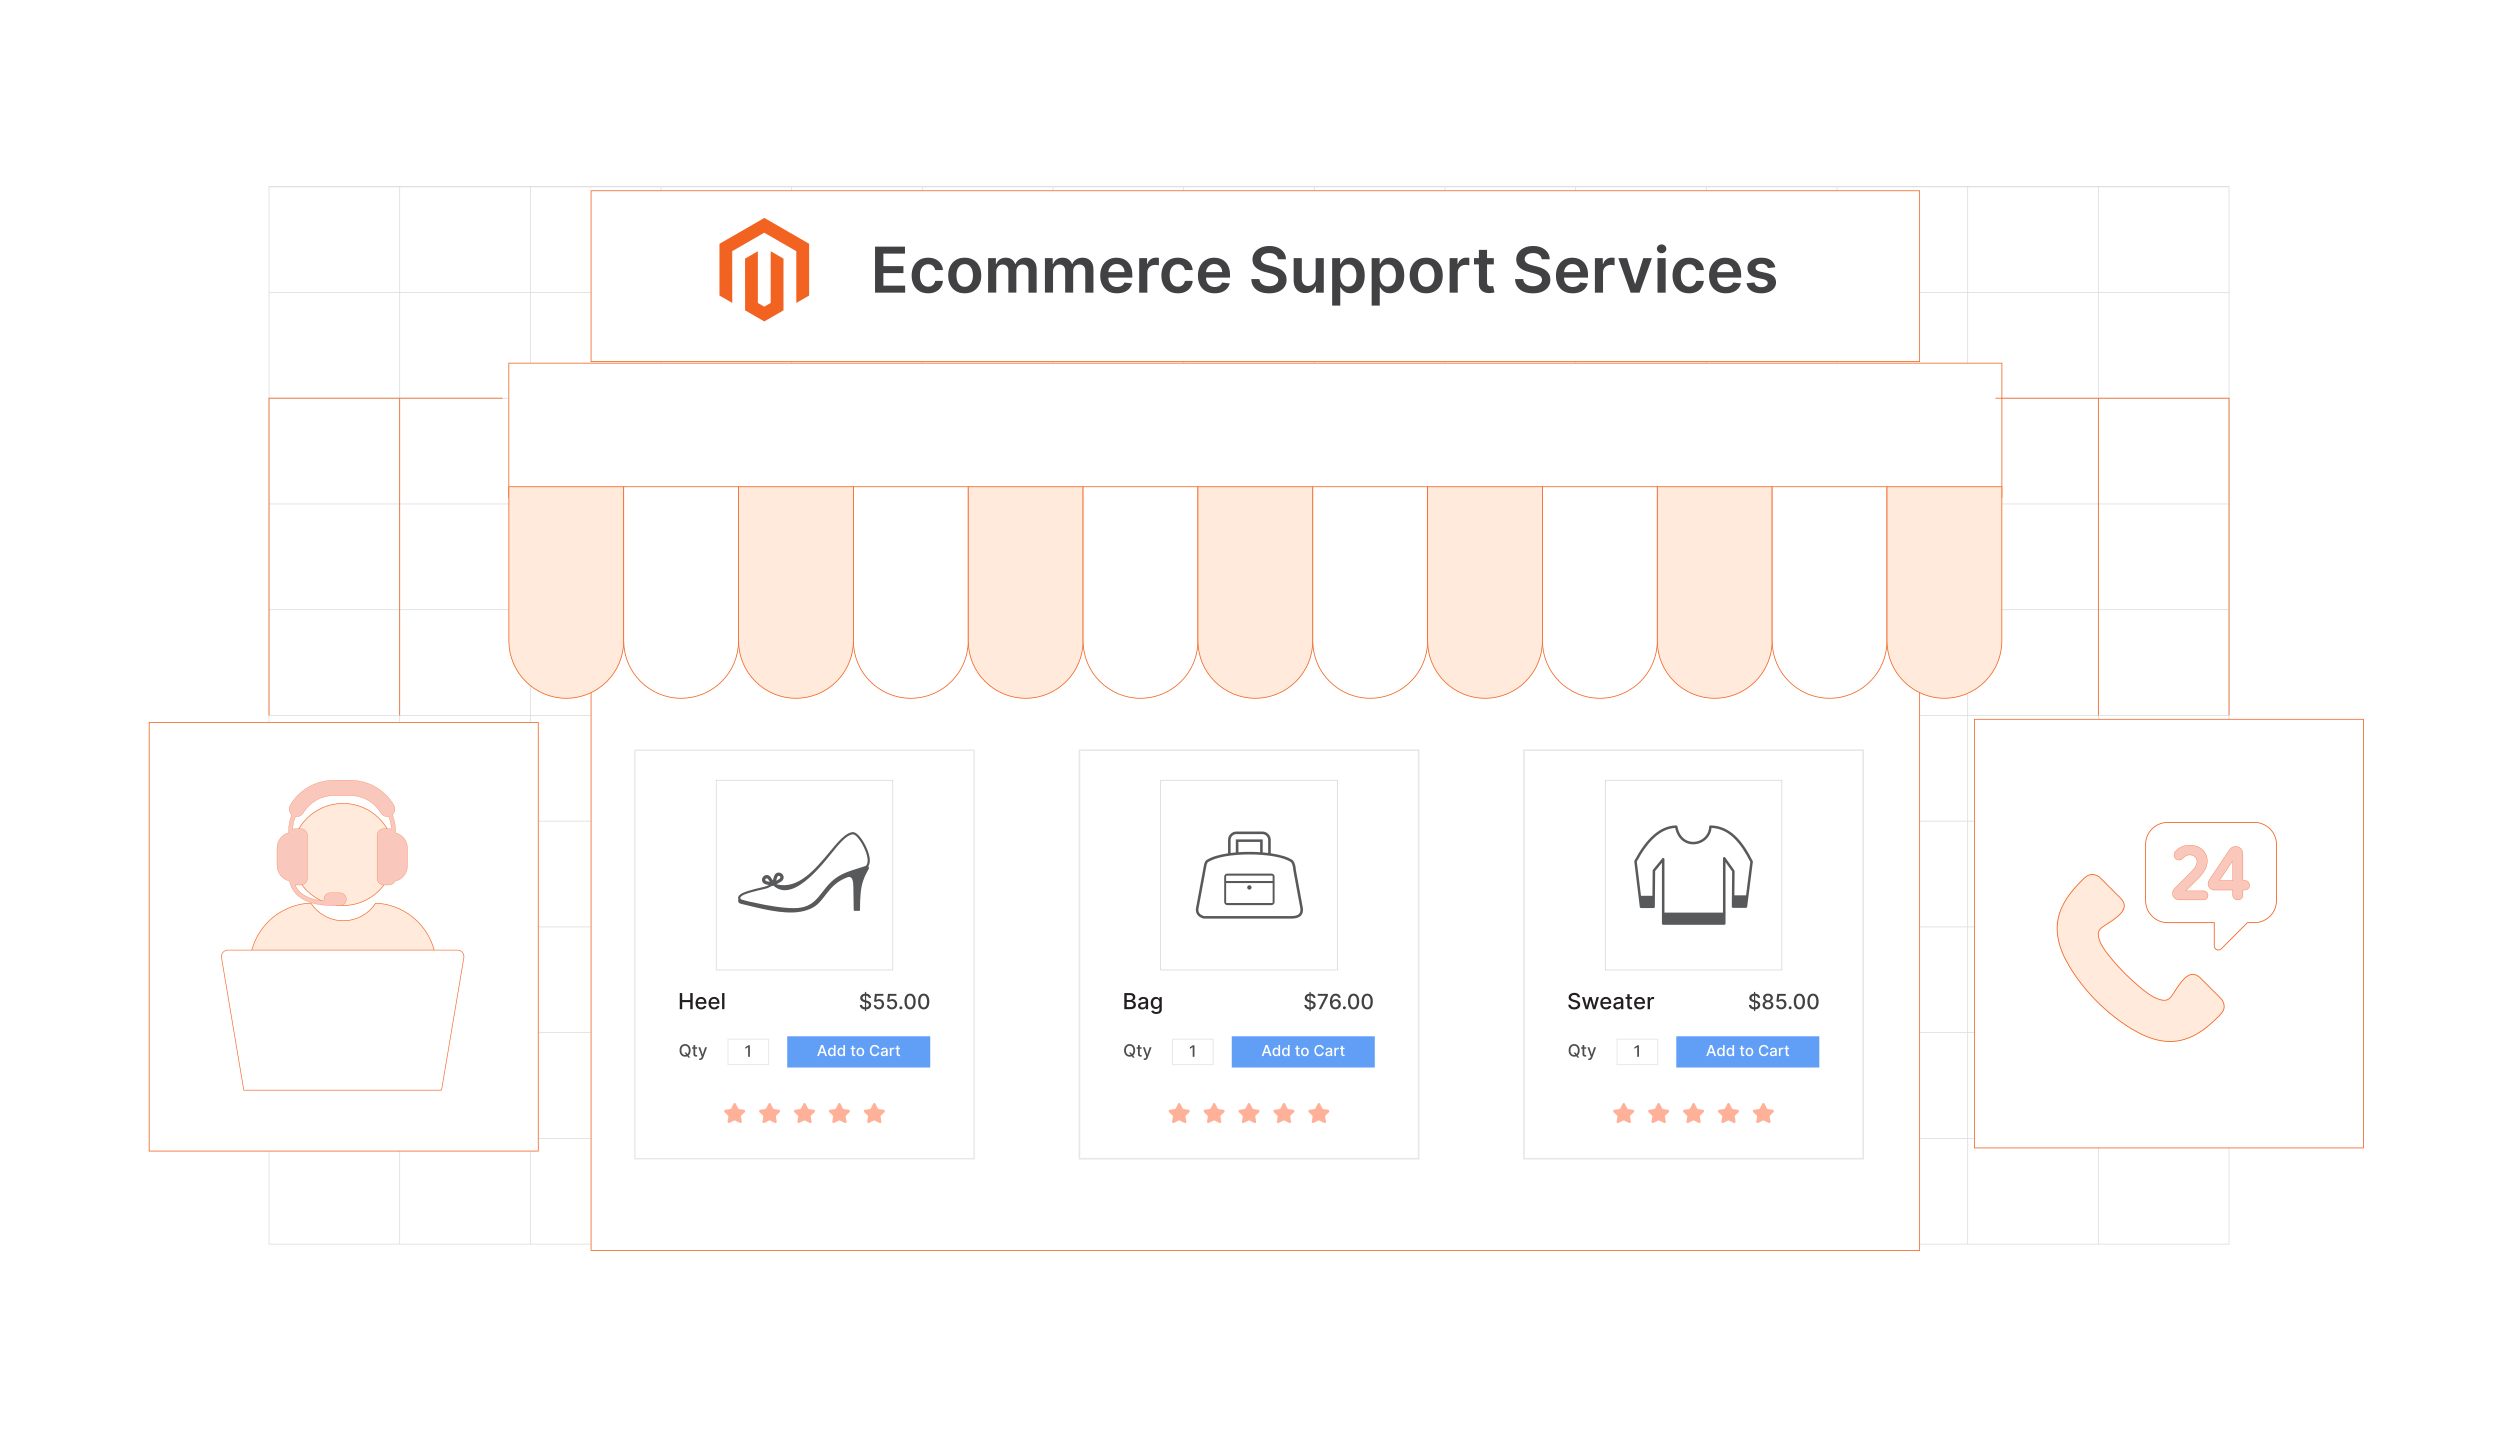 <?xml version="1.0" encoding="UTF-8"?><svg id="Layer_1" xmlns="http://www.w3.org/2000/svg" xmlns:xlink="http://www.w3.org/1999/xlink" viewBox="0 0 350 200"><defs><filter id="drop-shadow-1" filterUnits="userSpaceOnUse"><feOffset dx=".886" dy=".886"/><feGaussianBlur result="blur" stdDeviation="1.329"/><feFlood flood-color="#333" flood-opacity=".09"/><feComposite in2="blur" operator="in"/><feComposite in="SourceGraphic"/></filter><filter id="drop-shadow-2" filterUnits="userSpaceOnUse"><feOffset dx=".886" dy=".886"/><feGaussianBlur result="blur-2" stdDeviation="1.329"/><feFlood flood-color="#333" flood-opacity=".09"/><feComposite in2="blur-2" operator="in"/><feComposite in="SourceGraphic"/></filter><filter id="drop-shadow-3" filterUnits="userSpaceOnUse"><feOffset dx=".886" dy=".886"/><feGaussianBlur result="blur-3" stdDeviation="1.329"/><feFlood flood-color="#333" flood-opacity=".09"/><feComposite in2="blur-3" operator="in"/><feComposite in="SourceGraphic"/></filter><filter id="drop-shadow-4" filterUnits="userSpaceOnUse"><feOffset dx=".886" dy=".886"/><feGaussianBlur result="blur-4" stdDeviation="1.329"/><feFlood flood-color="#333" flood-opacity=".09"/><feComposite in2="blur-4" operator="in"/><feComposite in="SourceGraphic"/></filter><filter id="drop-shadow-5" filterUnits="userSpaceOnUse"><feOffset dx=".886" dy=".886"/><feGaussianBlur result="blur-5" stdDeviation="1.329"/><feFlood flood-color="#333" flood-opacity=".09"/><feComposite in2="blur-5" operator="in"/><feComposite in="SourceGraphic"/></filter><filter id="drop-shadow-6" filterUnits="userSpaceOnUse"><feOffset dx=".886" dy=".886"/><feGaussianBlur result="blur-6" stdDeviation="1.329"/><feFlood flood-color="#333" flood-opacity=".09"/><feComposite in2="blur-6" operator="in"/><feComposite in="SourceGraphic"/></filter></defs><rect width="350" height="200" fill="#fff" stroke-width="0"/><rect x="37.662" y="26.141" width="274.403" height="148.038" fill="none" stroke="#dbdcdd" stroke-miterlimit="10" stroke-width=".111"/><line x1="37.663" y1="159.374" x2="312.065" y2="159.374" fill="none" stroke="#dbdcdd" stroke-miterlimit="10" stroke-width=".111"/><line x1="37.663" y1="144.57" x2="312.065" y2="144.57" fill="none" stroke="#dbdcdd" stroke-miterlimit="10" stroke-width=".111"/><line x1="37.663" y1="129.767" x2="312.065" y2="129.767" fill="none" stroke="#dbdcdd" stroke-miterlimit="10" stroke-width=".111"/><line x1="37.663" y1="114.963" x2="312.065" y2="114.963" fill="none" stroke="#dbdcdd" stroke-miterlimit="10" stroke-width=".111"/><line x1="37.663" y1="100.159" x2="312.065" y2="100.159" fill="none" stroke="#dbdcdd" stroke-miterlimit="10" stroke-width=".111"/><line x1="37.663" y1="85.355" x2="312.065" y2="85.355" fill="none" stroke="#dbdcdd" stroke-miterlimit="10" stroke-width=".111"/><line x1="37.663" y1="70.552" x2="312.065" y2="70.552" fill="none" stroke="#dbdcdd" stroke-miterlimit="10" stroke-width=".111"/><polyline points="279.378 55.748 312.065 55.748 37.663 55.748 55.956 55.748" fill="none" stroke="#dbdcdd" stroke-miterlimit="10" stroke-width=".111"/><line x1="37.663" y1="40.944" x2="312.065" y2="40.944" fill="none" stroke="#dbdcdd" stroke-miterlimit="10" stroke-width=".111"/><polyline points="312.065 26.141 293.771 26.141 275.476 26.141 257.186 26.141 238.892 26.141 220.597 26.141 202.303 26.141 184.013 26.141 165.718 26.141 147.424 26.141 129.13 26.141 110.835 26.141 92.545 26.141 74.251 26.141 55.956 26.141 37.662 26.141" fill="none" stroke="#dbdcdd" stroke-miterlimit="10" stroke-width=".111"/><polyline points="293.771 26.141 293.771 40.946 293.771 55.746 293.771 70.551 293.771 85.356 293.771 100.16 293.771 114.965 293.771 129.765 293.771 144.57 293.771 159.375 293.771 174.179" fill="none" stroke="#dbdcdd" stroke-miterlimit="10" stroke-width=".111"/><polyline points="275.476 26.141 275.476 40.946 275.476 55.746 275.476 70.551 275.476 85.356 275.476 100.16 275.476 114.965 275.476 129.765 275.476 144.57 275.476 159.375 275.476 174.179" fill="none" stroke="#dbdcdd" stroke-miterlimit="10" stroke-width=".111"/><polyline points="257.186 26.141 257.186 40.946 257.186 55.746 257.186 70.551 257.186 85.356 257.186 100.16 257.186 114.965 257.186 129.765 257.186 144.57 257.186 159.375 257.186 174.179" fill="none" stroke="#dbdcdd" stroke-miterlimit="10" stroke-width=".111"/><polyline points="238.892 26.141 238.892 40.946 238.892 55.746 238.892 70.551 238.892 85.356 238.892 100.16 238.892 114.965 238.892 129.765 238.892 144.57 238.892 159.375 238.892 174.179" fill="none" stroke="#dbdcdd" stroke-miterlimit="10" stroke-width=".111"/><polyline points="220.597 26.141 220.597 40.946 220.597 55.746 220.597 70.551 220.597 85.356 220.597 100.16 220.597 114.965 220.597 129.765 220.597 144.57 220.597 159.375 220.597 174.179" fill="none" stroke="#dbdcdd" stroke-miterlimit="10" stroke-width=".111"/><polyline points="202.303 26.141 202.303 40.946 202.303 55.746 202.303 70.551 202.303 85.356 202.303 100.16 202.303 114.965 202.303 129.765 202.303 144.57 202.303 159.375 202.303 174.179" fill="none" stroke="#dbdcdd" stroke-miterlimit="10" stroke-width=".111"/><polyline points="184.013 26.141 184.013 40.946 184.013 55.746 184.013 70.551 184.013 85.356 184.013 100.16 184.013 114.965 184.013 129.765 184.013 144.57 184.013 159.375 184.013 174.179" fill="none" stroke="#dbdcdd" stroke-miterlimit="10" stroke-width=".111"/><polyline points="165.718 26.141 165.718 40.946 165.718 55.746 165.718 70.551 165.718 85.356 165.718 100.16 165.718 114.965 165.718 129.765 165.718 144.57 165.718 159.375 165.718 174.179" fill="none" stroke="#dbdcdd" stroke-miterlimit="10" stroke-width=".111"/><polyline points="147.424 26.141 147.424 40.946 147.424 55.746 147.424 70.551 147.424 85.356 147.424 100.16 147.424 114.965 147.424 129.765 147.424 144.57 147.424 159.375 147.424 174.179" fill="none" stroke="#dbdcdd" stroke-miterlimit="10" stroke-width=".111"/><polyline points="129.13 26.141 129.13 40.946 129.13 55.746 129.13 70.551 129.13 85.356 129.13 100.16 129.13 114.965 129.13 129.765 129.13 144.57 129.13 159.375 129.13 174.179" fill="none" stroke="#dbdcdd" stroke-miterlimit="10" stroke-width=".111"/><polyline points="110.835 26.141 110.835 40.946 110.835 55.746 110.835 70.551 110.835 85.356 110.835 100.16 110.835 114.965 110.835 129.765 110.835 144.57 110.835 159.375 110.835 174.179" fill="none" stroke="#dbdcdd" stroke-miterlimit="10" stroke-width=".111"/><polyline points="92.545 26.141 92.545 40.946 92.545 55.746 92.545 70.551 92.545 85.356 92.545 100.16 92.545 114.965 92.545 129.765 92.545 144.57 92.545 159.375 92.545 174.179" fill="none" stroke="#dbdcdd" stroke-miterlimit="10" stroke-width=".111"/><polyline points="74.251 26.141 74.251 40.946 74.251 55.746 74.251 70.551 74.251 85.356 74.251 100.16 74.251 114.965 74.251 129.765 74.251 144.57 74.251 159.375 74.251 174.179" fill="none" stroke="#dbdcdd" stroke-miterlimit="10" stroke-width=".111"/><polyline points="55.956 26.141 55.956 40.946 55.956 55.746 55.956 70.551 55.956 85.356 55.956 100.16 55.956 114.965 55.956 129.765 55.956 144.57 55.956 159.375 55.956 174.179" fill="none" stroke="#dbdcdd" stroke-miterlimit="10" stroke-width=".111"/><g filter="url(#drop-shadow-1)"><rect x="81.863" y="62.135" width="186" height="112.043" fill="#fff" stroke="#f26322" stroke-miterlimit="10" stroke-width=".111"/><rect x="70.349" y="49.956" width="209.029" height="18.821" fill="#fff" stroke="#f26322" stroke-miterlimit="10" stroke-width=".111"/><rect x="81.863" y="25.821" width="186" height="23.914" fill="#fff" stroke="#f26322" stroke-miterlimit="10" stroke-width=".111"/></g><rect x="88.887" y="105.025" width="47.484" height="57.197" fill="#fff" stroke="#e6e7e7" stroke-miterlimit="10" stroke-width=".194"/><rect x="100.266" y="109.228" width="24.726" height="26.568" fill="#fff" stroke="#c7c9ca" stroke-miterlimit="10" stroke-width=".079"/><path d="M107.454,123.401l.331.061-.258-.396c-.259-.311-.698.229-.087.331l.015.003ZM108.324,124.023c.024.021.048.041.072.061,2.879,2.368,7.155-3.599,8.801-5.589.819-.941,1.547-1.633,2.203-1.689.79-.067,2.823,3.627,1.78,4.434-.2.063-.4.125-.6.187-1.01.313-1.819.566-2.532.895-1.439.664-2.199,1.645-2.904,2.555-.791,1.021-1.51,1.949-3.065,2.195-.54.086-1.26.081-2.062.017-.945-.075-2-.234-3.007-.425-.566-.107-1.129-.227-1.69-.359-.251-.02-1.49-.353-1.57-.397-.798-.738,3.281-1.364,3.77-1.599.23-.105.479-.276.695-.303l.009.002c.031.006.062.005.09-.002.015.005.03.009.046.014-.02-.003-.034-.003-.037.003h0ZM121.767,120.27c.034.4-.024.751-.208,1.01.144.122.102.317.009.457-.32.564-.558,1.067-.731,1.586-.173.52-.281,1.059-.342,1.694-.036.38-.062.782-.077,1.179-.016.419-.021.831-.016,1.2l.001.012c0,.063-.051.114-.114.114h-.655v-.001c-.062,0-.113-.05-.114-.112l-.053-3.263c-.006-.293-.019-.724-.145-1.03-.109-.267-.318-.434-.718-.282-.259.098-.496.206-.713.322-.208.11-.408.234-.6.369-.768.544-1.273,1.2-1.754,1.826-.348.452-.684.889-1.101,1.263-.386.346-.852.596-1.373.769-2.308.862-5.732.024-8.176-.574-.432-.106-.833-.204-1.176-.281-.009-.002-.017-.004-.026-.006-.138-.04-.232-.114-.288-.202-.054-.084-.072-.175-.062-.266.005-.047.019-.093.039-.136-.088-.176-.049-.356.089-.537.374-.488,1.92-.852,3-1.106.459-.108.827-.195.925-.242l0.0 0.0.006-.003c.046-.021.122-.061.197-.101l.058-.031-.285-.053c-.393-.066-.594-.261-.663-.483-.109-.352.135-.741.48-.839.228-.065.488-.009.706.262.005.006.009.012.013.019l.294.45.18-.592.004-.011c.121-.336.354-.478.595-.492.181-.01.362.059.498.175.14.119.236.29.243.481.008.239-.121.495-.479.689l-.535.296c3.035.787,5.457-2.136,7.395-4.474,1.227-1.481,2.272-2.742,3.279-2.827.342-.029.769.316,1.161.846.288.389.575.887.799,1.399.228.52.393,1.059.432,1.522ZM108.655,123.308l.363-.201c.565-.305-.052-.736-.211-.298l-.152.499Z" fill="#58595b" fill-rule="evenodd" stroke-width="0"/><path d="M95.168,141.284v-2.258h.341v.981h1.126v-.981h.342v2.258h-.342v-.985h-1.126v.985h-.341Z" fill="#231f20" stroke-width="0"/><path d="M98.176,141.318c-.167,0-.31-.036-.431-.107s-.213-.173-.278-.303-.098-.284-.098-.46c0-.173.033-.326.098-.459s.156-.236.273-.31.254-.111.412-.111c.096,0,.189.016.278.047.089.032.17.082.241.149.071.068.127.155.169.263.041.107.061.238.061.392v.117h-1.346v-.247h1.023c0-.087-.018-.164-.053-.231s-.085-.121-.148-.159c-.064-.039-.138-.059-.223-.059-.093,0-.173.022-.242.068-.069.045-.122.104-.159.176s-.056.151-.056.235v.193c0,.113.02.21.06.289.04.08.096.14.169.182.072.042.156.062.252.062.062,0,.119-.009.171-.027.051-.018.096-.045.133-.081s.066-.081.086-.133l.312.056c-.025.092-.069.172-.134.241-.065.069-.145.122-.242.16-.097.038-.206.057-.33.057Z" fill="#231f20" stroke-width="0"/><path d="M99.999,141.318c-.167,0-.31-.036-.431-.107s-.213-.173-.278-.303-.098-.284-.098-.46c0-.173.033-.326.098-.459s.156-.236.273-.31.254-.111.412-.111c.096,0,.189.016.278.047.089.032.17.082.241.149.071.068.127.155.169.263.041.107.061.238.061.392v.117h-1.346v-.247h1.023c0-.087-.018-.164-.053-.231s-.085-.121-.148-.159c-.064-.039-.138-.059-.223-.059-.093,0-.173.022-.242.068-.069.045-.122.104-.159.176s-.056.151-.056.235v.193c0,.113.02.21.06.289.04.08.096.14.169.182.072.042.156.062.252.062.062,0,.119-.009.171-.027.051-.018.096-.045.133-.081s.066-.081.086-.133l.312.056c-.025.092-.069.172-.134.241-.065.069-.145.122-.242.16-.097.038-.206.057-.33.057Z" fill="#231f20" stroke-width="0"/><path d="M101.423,139.025v2.258h-.33v-2.258h.33Z" fill="#231f20" stroke-width="0"/><path d="M121.626,139.701c-.011-.1-.058-.176-.139-.231-.081-.055-.183-.082-.306-.082-.088,0-.165.014-.229.041-.065.028-.114.065-.149.113-.036.048-.053.102-.053.163,0,.051.012.095.036.132.024.037.056.068.096.093.04.024.082.045.127.061.045.017.089.03.131.041l.209.055c.068.017.139.039.211.068.072.029.139.066.2.113s.111.105.149.174c.038.069.057.152.057.248,0,.122-.031.23-.094.324-.063.095-.153.169-.272.224-.119.054-.262.082-.43.082-.161,0-.299-.025-.417-.077-.117-.051-.209-.123-.275-.217-.066-.094-.103-.206-.11-.335h.325c.006.078.031.142.076.193s.102.089.171.114c.07.025.146.037.229.037.092,0,.173-.014.245-.043.072-.029.128-.069.169-.122.042-.052.062-.113.062-.183,0-.064-.018-.116-.054-.156s-.085-.074-.145-.101c-.061-.027-.13-.05-.207-.07l-.254-.069c-.172-.047-.308-.116-.408-.206-.1-.091-.15-.211-.15-.36,0-.124.034-.232.101-.324.067-.092.158-.164.273-.215.115-.051.244-.077.388-.077.145,0,.273.025.385.076.111.051.199.121.263.21.065.089.098.191.101.307h-.312ZM121.088,141.552v-2.684h.172v2.684h-.172Z" fill="#414042" stroke-width="0"/><path d="M123.033,141.313c-.131,0-.249-.025-.353-.076-.104-.05-.188-.12-.25-.209-.062-.089-.096-.19-.1-.304h.315c.007.092.048.168.123.228.074.059.163.089.266.089.083,0,.156-.019.22-.057s.114-.091.151-.158.055-.144.055-.23c0-.087-.019-.166-.057-.234-.038-.068-.09-.122-.156-.162-.066-.039-.142-.059-.227-.06-.065,0-.13.011-.196.034-.066.022-.119.052-.16.088l-.296-.044.121-1.081h1.18v.277h-.911l-.068.601h.013c.042-.041.098-.075.167-.102s.144-.041.224-.041c.131,0,.248.031.35.093.102.062.183.147.242.254.059.107.088.231.087.37.001.139-.03.263-.094.372-.063.109-.15.195-.262.257-.112.062-.239.094-.383.094Z" fill="#414042" stroke-width="0"/><path d="M124.863,141.313c-.131,0-.249-.025-.353-.076-.104-.05-.188-.12-.25-.209-.062-.089-.096-.19-.1-.304h.315c.007.092.048.168.123.228.074.059.163.089.266.089.083,0,.156-.019.22-.057s.114-.091.151-.158.055-.144.055-.23c0-.087-.019-.166-.057-.234-.038-.068-.09-.122-.156-.162-.066-.039-.142-.059-.227-.06-.065,0-.13.011-.196.034-.066.022-.119.052-.16.088l-.296-.044.121-1.081h1.18v.277h-.911l-.068.601h.013c.042-.041.098-.075.167-.102s.144-.041.224-.041c.131,0,.248.031.35.093.102.062.183.147.242.254.059.107.088.231.087.37.001.139-.03.263-.094.372-.063.109-.15.195-.262.257-.112.062-.239.094-.383.094Z" fill="#414042" stroke-width="0"/><path d="M126.12,141.304c-.057,0-.106-.021-.147-.061-.042-.041-.062-.09-.062-.148,0-.057.021-.106.062-.147.041-.041.09-.061.147-.061.058,0,.107.021.148.061s.062.09.062.147c0,.039-.01.074-.029.105-.019.032-.045.057-.076.076-.031.019-.066.028-.105.028Z" fill="#414042" stroke-width="0"/><path d="M127.412,141.319c-.166-.001-.307-.044-.424-.131-.117-.087-.207-.213-.27-.378-.062-.166-.093-.365-.093-.599,0-.233.031-.432.094-.597.063-.165.153-.29.271-.377.118-.087.259-.13.423-.13.165,0,.305.043.423.13.117.087.207.213.27.377s.094.363.094.596c0,.234-.031.434-.093.599-.062.165-.152.291-.269.378-.118.087-.259.13-.424.13ZM127.412,141.04c.145,0,.259-.071.341-.213.082-.142.123-.347.123-.615,0-.178-.019-.329-.056-.452-.038-.123-.091-.217-.161-.281-.069-.064-.152-.096-.248-.096-.144,0-.258.071-.34.214s-.124.348-.125.615c0,.179.019.33.056.453.038.123.091.217.16.28.069.063.152.095.249.095Z" fill="#414042" stroke-width="0"/><path d="M129.319,141.319c-.166-.001-.307-.044-.424-.131-.117-.087-.207-.213-.27-.378-.062-.166-.093-.365-.093-.599,0-.233.031-.432.094-.597.063-.165.153-.29.271-.377.118-.087.259-.13.423-.13.165,0,.305.043.423.13.117.087.207.213.27.377s.094.363.094.596c0,.234-.031.434-.093.599-.062.165-.152.291-.269.378-.118.087-.259.13-.424.13ZM129.319,141.04c.145,0,.259-.071.341-.213.082-.142.123-.347.123-.615,0-.178-.019-.329-.056-.452-.038-.123-.091-.217-.161-.281-.069-.064-.152-.096-.248-.096-.144,0-.258.071-.34.214s-.124.348-.125.615c0,.179.019.33.056.453.038.123.091.217.16.28.069.063.152.095.249.095Z" fill="#414042" stroke-width="0"/><rect x="110.211" y="145.08" width="20.023" height="4.374" fill="#619ff6" stroke-width="0"/><path d="M114.649,147.846h-.247l.556-1.544h.269l.556,1.544h-.247l-.436-1.264h-.012l-.438,1.264ZM114.691,147.241h.802v.196h-.802v-.196Z" fill="#fff" stroke-width="0"/><path d="M116.402,147.868c-.093,0-.177-.024-.25-.072-.073-.048-.13-.117-.172-.206-.042-.089-.062-.196-.062-.321s.021-.232.063-.321.1-.157.173-.204.157-.071.249-.071c.072,0,.13.012.174.036s.078.052.102.084c.024.031.043.06.057.084h.013v-.574h.226v1.544h-.22v-.18h-.019c-.014.024-.033.053-.059.085s-.06.059-.104.083c-.044.023-.102.035-.172.035ZM116.452,147.676c.065,0,.12-.018.165-.052.045-.035.079-.083.102-.144.023-.061.035-.133.035-.214,0-.08-.012-.151-.035-.211-.023-.06-.057-.107-.102-.141-.045-.034-.1-.05-.166-.05-.068,0-.124.018-.169.053-.045.035-.08.083-.102.144-.022.06-.034.129-.034.206,0,.078.012.147.035.209.023.062.058.111.103.146.045.036.102.054.169.054Z" fill="#fff" stroke-width="0"/><path d="M117.731,147.868c-.093,0-.177-.024-.25-.072-.073-.048-.13-.117-.172-.206-.042-.089-.062-.196-.062-.321s.021-.232.063-.321.1-.157.173-.204.157-.071.249-.071c.072,0,.13.012.174.036s.078.052.102.084c.024.031.043.06.057.084h.013v-.574h.226v1.544h-.22v-.18h-.019c-.014.024-.033.053-.059.085s-.06.059-.104.083c-.044.023-.102.035-.172.035ZM117.78,147.676c.065,0,.12-.018.165-.052.045-.035.079-.083.102-.144.023-.061.035-.133.035-.214,0-.08-.012-.151-.035-.211-.023-.06-.057-.107-.102-.141-.045-.034-.1-.05-.166-.05-.068,0-.124.018-.169.053-.045.035-.08.083-.102.144-.022.06-.034.129-.034.206,0,.078.012.147.035.209.023.062.058.111.103.146.045.036.102.054.169.054Z" fill="#fff" stroke-width="0"/><path d="M119.728,146.688v.181h-.632v-.181h.632ZM119.266,146.41h.226v1.096c0,.043.006.076.019.098s.03.037.051.044c.021.008.044.012.068.012.018,0,.034-.001.047-.004.014-.002.024-.004.032-.006l.041.186c-.013.005-.032.01-.056.016-.024.005-.054.008-.09.009-.059.001-.115-.01-.166-.032s-.093-.056-.124-.102c-.032-.046-.048-.104-.048-.174v-1.142Z" fill="#fff" stroke-width="0"/><path d="M120.453,147.869c-.108,0-.203-.025-.284-.075s-.144-.119-.189-.209c-.044-.089-.067-.194-.067-.314,0-.12.022-.225.067-.315.045-.09.107-.16.189-.21.081-.049.176-.074.284-.074.109,0,.204.025.284.074.081.05.144.12.189.21.045.09.067.195.067.315,0,.12-.022.224-.067.314-.044.09-.107.159-.189.209-.081.05-.175.075-.284.075ZM120.454,147.68c.07,0,.128-.019.175-.056s.081-.086.103-.148.033-.13.033-.204-.011-.142-.033-.204-.057-.112-.103-.15c-.046-.038-.104-.056-.175-.056-.071,0-.13.019-.176.056-.046.038-.081.088-.103.15s-.034.13-.034.204.011.142.034.204.057.111.103.148.105.056.176.056Z" fill="#fff" stroke-width="0"/><path d="M123.107,146.804h-.235c-.009-.05-.026-.094-.051-.132-.024-.039-.055-.071-.09-.098-.036-.026-.075-.046-.119-.06-.044-.014-.091-.021-.14-.021-.089,0-.169.022-.239.067-.07.044-.125.11-.166.197s-.061.192-.061.316c0,.126.021.232.061.318s.096.151.166.196.149.066.238.066c.048,0,.095-.007.139-.02s.084-.033.12-.059c.036-.026.066-.058.091-.096s.042-.082.052-.131l.235.001c-.013.076-.037.145-.073.209-.036.064-.082.118-.138.165-.056.046-.12.082-.192.106s-.15.038-.235.038c-.133,0-.252-.032-.357-.095s-.187-.155-.247-.273-.09-.26-.09-.424c0-.165.03-.307.091-.425.06-.118.143-.209.247-.273s.224-.095.356-.095c.082,0,.159.012.23.035.071.023.135.057.192.102.057.045.103.1.141.164s.062.138.076.221Z" fill="#fff" stroke-width="0"/><path d="M123.704,147.871c-.073,0-.14-.014-.199-.041-.06-.027-.106-.067-.141-.119-.035-.052-.052-.117-.052-.192,0-.065.013-.119.038-.161.025-.043.059-.076.102-.101.043-.024.09-.043.143-.056s.106-.022.162-.029c.069-.008.126-.015.169-.02.043-.005.075-.014.094-.026.02-.012.03-.032.03-.059v-.005c0-.066-.019-.117-.056-.153-.037-.036-.092-.054-.165-.054-.076,0-.136.017-.179.05-.043.033-.073.07-.09.111l-.212-.048c.025-.07.062-.127.11-.171s.104-.075.168-.095c.064-.02.13-.03.2-.03.046,0,.095.005.147.016.052.011.101.03.146.059s.083.069.112.123c.029.053.044.122.044.206v.769h-.22v-.158h-.009c-.014.029-.036.058-.065.086-.029.028-.066.051-.112.07s-.101.028-.165.028ZM123.753,147.69c.062,0,.116-.012.16-.037.044-.024.078-.057.102-.097s.035-.083.035-.128v-.149c-.008.008-.023.016-.046.022-.023.007-.049.013-.078.018-.029.005-.057.009-.085.013-.028.004-.051.007-.069.01-.044.005-.084.015-.12.028-.036.013-.065.032-.086.056s-.032.057-.032.097c0,.056.021.098.061.127.042.028.094.043.158.043Z" fill="#fff" stroke-width="0"/><path d="M124.576,147.846v-1.158h.218v.184h.012c.021-.062.059-.111.112-.147.053-.036.114-.054.182-.054.014,0,.031.001.05.002s.035.002.045.004v.215c-.009-.002-.025-.005-.048-.008-.023-.003-.046-.005-.069-.005-.054,0-.101.011-.142.033-.042.022-.075.053-.099.093s-.036.085-.036.135v.707h-.226Z" fill="#fff" stroke-width="0"/><path d="M126,146.688v.181h-.632v-.181h.632ZM125.537,146.41h.226v1.096c0,.043.006.076.019.098s.03.037.051.044c.021.008.044.012.068.012.018,0,.034-.001.047-.004.014-.002.024-.004.032-.006l.041.186c-.013.005-.032.01-.056.016-.024.005-.054.008-.09.009-.059.001-.115-.01-.166-.032s-.093-.056-.124-.102c-.032-.046-.048-.104-.048-.174v-1.142Z" fill="#fff" stroke-width="0"/><path d="M96.689,147.052c0,.184-.033.342-.101.474-.067.132-.16.234-.277.305-.117.071-.249.106-.398.106-.149,0-.282-.035-.399-.106-.117-.071-.209-.172-.276-.305-.067-.132-.101-.29-.101-.474,0-.184.034-.342.101-.475.067-.132.16-.233.276-.305.117-.071.25-.106.399-.106.149,0,.282.036.398.106.117.071.209.173.277.305.067.132.101.29.101.475ZM96.432,147.052c0-.14-.022-.259-.068-.355-.045-.096-.107-.169-.185-.219s-.167-.074-.266-.074c-.099,0-.188.024-.266.074-.078.05-.139.123-.185.219-.045.096-.068.215-.068.355s.023.258.068.354c.045.097.107.169.185.219.078.049.167.074.266.074.099,0,.188-.025.266-.074.078-.05.14-.123.185-.219.045-.096.068-.214.068-.354ZM95.826,147.355h.256l.18.235.085.104.287.374h-.266l-.192-.25-.066-.091-.284-.373Z" fill="#4d4d4d" stroke-width="0"/><path d="M97.596,146.621v.202h-.706v-.202h.706ZM97.08,146.311h.252v1.223c0,.049.007.085.022.11s.034.041.057.049c.023.009.048.013.076.013.02,0,.038-.002.053-.004.015-.002.027-.005.036-.006l.045.207c-.015.006-.036.012-.062.018s-.06.009-.101.009c-.066.002-.128-.01-.185-.035-.057-.024-.103-.063-.139-.114-.036-.052-.053-.117-.053-.195v-1.275Z" fill="#4d4d4d" stroke-width="0"/><path d="M98.033,148.399c-.038,0-.072-.003-.102-.009s-.054-.012-.069-.019l.06-.206c.046.012.087.018.123.016.036-.002.068-.015.096-.04.028-.025.052-.066.074-.124l.031-.086-.473-1.31h.27l.327,1.003h.014l.327-1.003h.271l-.533,1.465c-.024.067-.056.124-.094.171s-.084.082-.136.106c-.053.023-.114.035-.184.035Z" fill="#4d4d4d" stroke-width="0"/><rect x="101.918" y="145.489" width="5.696" height="3.555" fill="#fff" stroke="#e6e7e7" stroke-miterlimit="10" stroke-width=".134"/><path d="M104.984,146.349v1.604h-.243v-1.361h-.009l-.384.251v-.232l.4-.262h.236Z" fill="#4d4d4d" stroke-width="0"/><path d="M103.007,154.513l.335.657c.028.054.076.09.131.098l.701.099c.152.021.209.237.091.348l-.47.444c-.049.046-.072.12-.059.191l.116.652c.028.158-.114.285-.245.219l-.679-.345c-.046-.023-.099-.023-.145,0l-.679.345c-.13.066-.273-.061-.245-.219l.116-.652c.013-.071-.01-.144-.059-.191l-.47-.444c-.118-.111-.061-.327.091-.348l.701-.099c.055-.008.103-.044.131-.098l.335-.657c.068-.133.237-.133.305,0Z" fill="#ffb098" stroke-width="0"/><path d="M107.894,154.513l.335.657c.028.054.076.09.131.098l.701.099c.152.021.209.237.091.348l-.47.444c-.049.046-.072.12-.059.191l.116.652c.028.158-.114.285-.245.219l-.679-.345c-.046-.023-.099-.023-.145,0l-.679.345c-.13.066-.273-.061-.245-.219l.116-.652c.013-.071-.01-.144-.059-.191l-.47-.444c-.118-.111-.061-.327.091-.348l.701-.099c.055-.008.103-.044.131-.098l.335-.657c.068-.133.237-.133.305,0Z" fill="#ffb098" stroke-width="0"/><path d="M112.781,154.513l.335.657c.028.054.076.09.131.098l.701.099c.152.021.209.237.091.348l-.47.444c-.049.046-.072.12-.059.191l.116.652c.028.158-.114.285-.245.219l-.679-.345c-.046-.023-.099-.023-.145,0l-.679.345c-.13.066-.273-.061-.245-.219l.116-.652c.013-.071-.01-.144-.059-.191l-.47-.444c-.118-.111-.061-.327.091-.348l.701-.099c.055-.008.103-.044.131-.098l.335-.657c.068-.133.237-.133.305,0Z" fill="#ffb098" stroke-width="0"/><path d="M117.668,154.513l.335.657c.028.054.076.09.131.098l.701.099c.152.021.209.237.091.348l-.47.444c-.049.046-.072.12-.059.191l.116.652c.028.158-.114.285-.245.219l-.679-.345c-.046-.023-.099-.023-.145,0l-.679.345c-.13.066-.273-.061-.245-.219l.116-.652c.013-.071-.01-.144-.059-.191l-.47-.444c-.118-.111-.061-.327.091-.348l.701-.099c.055-.008.103-.044.131-.098l.335-.657c.068-.133.237-.133.305,0Z" fill="#ffb098" stroke-width="0"/><path d="M122.556,154.513l.335.657c.028.054.076.09.131.098l.701.099c.152.021.209.237.091.348l-.47.444c-.049.046-.072.12-.059.191l.116.652c.028.158-.114.285-.245.219l-.679-.345c-.046-.023-.099-.023-.145,0l-.679.345c-.13.066-.273-.061-.245-.219l.116-.652c.013-.071-.01-.144-.059-.191l-.47-.444c-.118-.111-.061-.327.091-.348l.701-.099c.055-.008.103-.044.131-.098l.335-.657c.068-.133.237-.133.305,0Z" fill="#ffb098" stroke-width="0"/><rect x="151.121" y="105.025" width="47.484" height="57.197" fill="#fff" stroke="#e6e7e7" stroke-miterlimit="10" stroke-width=".228"/><rect x="162.5" y="109.228" width="24.726" height="26.568" fill="#fff" stroke="#c7c9ca" stroke-miterlimit="10" stroke-width=".079"/><path d="M171.925,119.463v-1.874c0-.323.133-.617.346-.831l.001-.001c.213-.213.508-.346.831-.346h3.625c.323,0,.618.133.831.346l.001.001c.213.213.346.507.346.831v1.871c1.361.196,2.5.532,3.097.995.013.01.024.021.033.032.126.161.214.36.276.587l.002.008c.057.213.091.452.109.709l.986,5.366c.048.449-.044.806-.305,1.06-.251.244-.651.379-1.225.391l-12.335.001c-.022,0-.043-.004-.062-.011-.354-.101-.623-.257-.803-.472-.188-.225-.277-.507-.264-.854l.003-.029,1.13-6.102c.02-.123.051-.238.092-.344.043-.111.098-.212.165-.305.014-.02.032-.036.052-.049.677-.467,1.786-.791,3.072-.981h0ZM171.815,122.301h6.199c.235,0,.427.192.427.427v3.559c0,.235-.192.427-.427.427h-6.199c-.235,0-.427-.192-.427-.427v-3.559c0-.235.192-.427.427-.427h0ZM171.659,123.336h6.51v-.662c0-.045-.037-.082-.083-.082h-6.345c-.045,0-.083.037-.083.082v.662ZM178.169,123.627h-6.51v2.714c0,.045.037.083.083.083h6.345c.045,0,.083-.037.083-.083v-2.714h0ZM174.914,123.932c.17,0,.308.138.308.308s-.138.308-.308.308-.308-.138-.308-.308.138-.308.308-.308h0ZM177.54,119.412v-1.823c0-.224-.091-.427-.239-.575-.147-.147-.351-.239-.575-.239h-3.625c-.224,0-.427.091-.574.238l-.001.001c-.153.152-.238.359-.238.574v1.825c.237-.03.48-.055.725-.076v-1.826h3.765v1.823c.258.021.512.047.761.078ZM173.378,119.309c.504-.035,1.02-.052,1.535-.052.505,0,1.01.016,1.502.049v-1.431h-3.037v1.434h0ZM168.975,120.93c-.033.084-.058.175-.073.271l-1.129,6.097c-.006.247.054.444.181.595.13.156.335.272.611.352h12.308c.473-.011.791-.11.976-.288.173-.169.233-.424.198-.758l-.983-5.344c-.002-.01-.004-.021-.005-.031-.016-.236-.047-.455-.098-.647l-.002-.007c-.047-.174-.112-.324-.199-.442-.954-.72-3.384-1.106-5.847-1.106-2.354,0-4.72.354-5.834,1.108-.041.062-.076.129-.104.2h0Z" fill="#58595b" stroke-width="0"/><path d="M157.402,141.284v-2.258h.827c.16,0,.293.026.398.079.105.052.184.123.236.212s.079.19.079.302c0,.094-.018.173-.052.238-.035.064-.081.116-.139.154s-.121.066-.19.085v.022c.075.003.148.028.22.072s.131.107.178.189c.047.082.07.181.07.298,0,.115-.027.219-.081.31-.054.092-.137.164-.249.217-.113.053-.256.08-.431.08h-.866ZM157.743,140.002h.457c.076,0,.145-.015.206-.044.061-.03.11-.071.147-.124.036-.054.054-.117.054-.19,0-.093-.033-.171-.098-.235-.065-.063-.166-.095-.301-.095h-.465v.687ZM157.743,140.992h.492c.163,0,.28-.032.351-.095.071-.063.106-.142.106-.237,0-.071-.018-.137-.054-.196-.036-.06-.087-.107-.154-.142-.066-.036-.145-.053-.236-.053h-.504v.724Z" fill="#231f20" stroke-width="0"/><path d="M159.9,141.321c-.107,0-.204-.02-.291-.06-.086-.04-.155-.099-.206-.175-.05-.077-.076-.17-.076-.281,0-.096.019-.174.055-.236.037-.062.086-.111.149-.147.062-.036.132-.063.209-.082.077-.018.156-.032.236-.042.102-.012.184-.021.247-.029.064-.008.109-.021.138-.038.028-.018.043-.046.043-.086v-.007c0-.097-.027-.171-.081-.224-.054-.053-.134-.079-.241-.079-.111,0-.198.024-.262.073s-.107.103-.132.163l-.31-.071c.037-.102.091-.186.162-.249.071-.064.153-.11.246-.139.092-.029.19-.043.292-.043.068,0,.14.008.216.024.076.016.147.044.214.086s.121.102.164.179.064.178.064.302v1.125h-.322v-.231h-.013c-.021.043-.054.085-.096.126-.043.042-.097.076-.164.102-.067.027-.147.041-.241.041ZM159.972,141.057c.091,0,.169-.018.234-.054s.115-.083.149-.142.051-.121.051-.188v-.218c-.012.012-.034.022-.068.032-.034.01-.071.019-.114.025-.043.007-.084.013-.124.019-.041.005-.074.01-.102.014-.064.008-.122.021-.175.041-.052.019-.094.046-.126.082s-.047.083-.047.142c0,.082.03.143.09.185.06.042.137.062.231.062Z" fill="#231f20" stroke-width="0"/><path d="M161.885,141.954c-.134,0-.25-.018-.347-.053-.097-.036-.175-.082-.236-.14s-.107-.122-.137-.191l.283-.117c.02.032.046.066.08.103.033.036.079.067.137.093.058.025.132.039.223.039.125,0,.228-.03.31-.091.082-.06.122-.157.122-.289v-.333h-.021c-.019.036-.048.076-.085.12s-.088.082-.152.115c-.065.032-.149.048-.253.048-.134,0-.254-.031-.361-.094s-.191-.156-.254-.279c-.062-.123-.093-.275-.093-.455s.03-.335.092-.463c.061-.129.146-.228.253-.296.107-.068.229-.103.365-.103.105,0,.19.018.255.052.065.035.115.076.151.122.037.046.065.087.085.123h.024v-.275h.323v1.731c0,.145-.034.265-.102.358-.067.093-.159.162-.274.207-.115.045-.245.067-.389.067ZM161.881,140.985c.095,0,.175-.022.241-.067s.116-.108.15-.192c.034-.083.051-.184.051-.3,0-.114-.017-.214-.051-.301-.034-.087-.084-.155-.149-.204s-.146-.073-.243-.073c-.099,0-.182.025-.248.077-.066.051-.116.12-.149.207-.033.088-.05.185-.05.293,0,.111.017.208.05.292.034.084.084.149.151.196.066.047.148.071.246.071Z" fill="#231f20" stroke-width="0"/><path d="M183.858,139.701c-.011-.1-.057-.176-.138-.231-.081-.055-.184-.082-.307-.082-.088,0-.164.014-.229.041-.065.028-.113.065-.149.113-.035.048-.053.102-.053.163,0,.051.013.095.036.132.024.037.056.068.096.093.039.024.082.045.127.061.046.017.09.03.131.041l.21.055c.068.017.139.039.211.068s.139.066.2.113.111.105.149.174c.038.069.057.152.057.248,0,.122-.031.23-.094.324-.062.095-.152.169-.272.224-.118.054-.262.082-.429.082-.161,0-.3-.025-.417-.077-.118-.051-.21-.123-.276-.217-.066-.094-.102-.206-.109-.335h.324c.007.078.032.142.076.193.045.051.102.089.171.114s.145.037.23.037c.091,0,.173-.014.244-.043.072-.029.128-.069.17-.122.041-.052.061-.113.061-.183,0-.064-.019-.116-.054-.156-.036-.041-.085-.074-.146-.101-.06-.027-.13-.05-.207-.07l-.253-.069c-.172-.047-.309-.116-.408-.206-.101-.091-.15-.211-.15-.36,0-.124.033-.232.101-.324.066-.092.157-.164.273-.215.114-.051.243-.077.388-.077.145,0,.273.025.385.076.111.051.199.121.264.21.065.089.098.191.101.307h-.312ZM183.321,141.552v-2.684h.172v2.684h-.172Z" fill="#414042" stroke-width="0"/><path d="M184.631,141.284l.936-1.853v-.016h-1.084v-.277h1.42v.287l-.935,1.859h-.338Z" fill="#414042" stroke-width="0"/><path d="M186.97,141.313c-.096-.002-.19-.019-.282-.052-.093-.034-.177-.089-.253-.168-.075-.078-.136-.183-.181-.315-.045-.132-.067-.297-.067-.495,0-.188.019-.353.057-.499.037-.145.091-.268.161-.368.071-.101.156-.177.256-.229.101-.053.212-.079.337-.079.128,0,.241.025.341.075.099.05.18.12.241.208.061.089.102.19.118.303h-.32c-.021-.09-.065-.163-.129-.219-.064-.057-.147-.085-.251-.085-.157,0-.28.068-.367.206-.088.137-.132.327-.133.571h.016c.037-.061.083-.113.137-.156s.115-.076.183-.1.139-.035.213-.035c.125,0,.237.03.338.091.102.06.182.144.242.25.06.106.09.228.09.365,0,.137-.031.261-.093.372-.061.111-.148.199-.261.264-.111.065-.242.096-.392.095ZM186.969,141.041c.082,0,.156-.021.221-.061.065-.041.116-.095.154-.163.038-.069.057-.145.057-.23,0-.082-.019-.157-.055-.225-.037-.068-.087-.122-.151-.162-.064-.04-.137-.06-.219-.06-.061,0-.119.012-.172.036s-.1.057-.139.099c-.04.042-.071.09-.095.144-.022.054-.033.111-.033.171,0,.08.019.155.056.223s.089.123.154.165.139.062.222.062Z" fill="#414042" stroke-width="0"/><path d="M188.211,141.304c-.057,0-.106-.021-.147-.061s-.061-.09-.061-.148c0-.057.021-.106.061-.147s.091-.061.147-.061c.058,0,.106.021.148.061.041.041.061.09.061.147,0,.039-.01.074-.029.105-.019.032-.044.057-.075.076-.032.019-.066.028-.105.028Z" fill="#414042" stroke-width="0"/><path d="M189.504,141.319c-.166-.001-.308-.044-.425-.131-.117-.087-.207-.213-.27-.378s-.093-.365-.093-.599c0-.233.031-.432.094-.597.062-.165.152-.29.271-.377.117-.087.259-.13.423-.13s.305.043.422.13c.118.087.208.213.271.377s.094.363.094.596c0,.234-.031.434-.094.599-.061.165-.151.291-.27.378-.117.087-.258.13-.423.13ZM189.504,141.04c.145,0,.259-.071.341-.213.082-.142.123-.347.123-.615,0-.178-.019-.329-.056-.452-.037-.123-.091-.217-.16-.281-.07-.064-.152-.096-.248-.096-.144,0-.259.071-.341.214-.083.143-.124.348-.125.615,0,.179.019.33.057.453.037.123.09.217.159.28.069.063.152.095.25.095Z" fill="#414042" stroke-width="0"/><path d="M191.41,141.319c-.166-.001-.308-.044-.425-.131-.117-.087-.207-.213-.27-.378s-.093-.365-.093-.599c0-.233.031-.432.094-.597.062-.165.152-.29.271-.377.117-.087.259-.13.423-.13s.305.043.422.13c.118.087.208.213.271.377s.094.363.094.596c0,.234-.031.434-.094.599-.061.165-.151.291-.27.378-.117.087-.258.13-.423.13ZM191.41,141.04c.145,0,.259-.071.341-.213.082-.142.123-.347.123-.615,0-.178-.019-.329-.056-.452-.037-.123-.091-.217-.16-.281-.07-.064-.152-.096-.248-.096-.144,0-.259.071-.341.214-.083.143-.124.348-.125.615,0,.179.019.33.057.453.037.123.09.217.159.28.069.063.152.095.25.095Z" fill="#414042" stroke-width="0"/><rect x="172.446" y="145.08" width="20.023" height="4.374" fill="#619ff6" stroke-width="0"/><path d="M176.885,147.846h-.247l.556-1.544h.27l.556,1.544h-.248l-.436-1.264h-.012l-.438,1.264ZM176.927,147.241h.802v.196h-.802v-.196Z" fill="#fff" stroke-width="0"/><path d="M178.638,147.868c-.094,0-.177-.024-.25-.072s-.13-.117-.172-.206c-.041-.089-.062-.196-.062-.321s.021-.232.064-.321.1-.157.173-.204.156-.071.25-.071c.071,0,.129.012.174.036.044.024.078.052.102.084.023.031.043.06.057.084h.014v-.574h.226v1.544h-.221v-.18h-.019c-.014.024-.033.053-.059.085s-.06.059-.104.083c-.044.023-.102.035-.172.035ZM178.688,147.676c.065,0,.12-.018.165-.052.045-.035.079-.083.102-.144.023-.061.035-.133.035-.214,0-.08-.012-.151-.035-.211-.023-.06-.057-.107-.102-.141s-.101-.05-.166-.05c-.067,0-.124.018-.17.053-.045.035-.079.083-.102.144-.023.06-.034.129-.034.206,0,.078.011.147.034.209s.058.111.102.146c.046.036.102.054.169.054Z" fill="#fff" stroke-width="0"/><path d="M179.966,147.868c-.094,0-.177-.024-.25-.072s-.13-.117-.172-.206c-.041-.089-.062-.196-.062-.321s.021-.232.064-.321.1-.157.173-.204.156-.071.25-.071c.071,0,.129.012.174.036.044.024.078.052.102.084.023.031.043.06.057.084h.014v-.574h.226v1.544h-.221v-.18h-.019c-.014.024-.033.053-.059.085s-.06.059-.104.083c-.044.023-.102.035-.172.035ZM180.016,147.676c.065,0,.12-.018.165-.052.045-.035.079-.083.102-.144.023-.061.035-.133.035-.214,0-.08-.012-.151-.035-.211-.023-.06-.057-.107-.102-.141s-.101-.05-.166-.05c-.067,0-.124.018-.17.053-.045.035-.079.083-.102.144-.023.06-.034.129-.034.206,0,.078.011.147.034.209s.058.111.102.146c.046.036.102.054.169.054Z" fill="#fff" stroke-width="0"/><path d="M181.964,146.688v.181h-.633v-.181h.633ZM181.501,146.41h.226v1.096c0,.043.006.076.019.098.013.022.029.037.051.044.021.008.043.012.068.012.018,0,.033-.001.047-.004.014-.002.024-.004.032-.006l.04.186c-.013.005-.031.01-.056.016s-.054.008-.09.009c-.06.001-.115-.01-.166-.032-.052-.022-.093-.056-.125-.102-.031-.046-.047-.104-.047-.174v-1.142Z" fill="#fff" stroke-width="0"/><path d="M182.689,147.869c-.109,0-.204-.025-.284-.075-.081-.05-.144-.119-.189-.209-.045-.089-.067-.194-.067-.314,0-.12.022-.225.067-.315.044-.09.107-.16.189-.21.08-.049.175-.074.284-.074.108,0,.203.025.284.074.081.05.144.12.189.21.044.09.066.195.066.315,0,.12-.022.224-.066.314-.045.09-.107.159-.189.209s-.176.075-.284.075ZM182.689,147.68c.07,0,.129-.019.176-.056.046-.037.08-.086.102-.148s.033-.13.033-.204-.011-.142-.033-.204-.057-.112-.102-.15c-.047-.038-.105-.056-.176-.056s-.129.019-.176.056c-.046.038-.081.088-.103.15s-.033.13-.033.204.011.142.033.204.058.111.103.148c.047.037.105.056.176.056Z" fill="#fff" stroke-width="0"/><path d="M185.342,146.804h-.235c-.009-.05-.026-.094-.051-.132-.024-.039-.055-.071-.09-.098-.036-.026-.076-.046-.12-.06s-.091-.021-.14-.021c-.089,0-.168.022-.238.067-.07.044-.126.11-.166.197-.041.086-.06.192-.06.316,0,.126.019.232.06.318.04.086.096.151.166.196s.149.066.237.066c.049,0,.096-.007.14-.02s.084-.033.119-.059c.036-.026.066-.058.091-.096.025-.038.042-.082.052-.131l.235.001c-.013.076-.037.145-.073.209-.035.064-.082.118-.138.165-.056.046-.12.082-.191.106-.072.025-.15.038-.235.038-.134,0-.253-.032-.357-.095s-.188-.155-.247-.273c-.06-.119-.09-.26-.09-.424,0-.165.03-.307.09-.425.06-.118.144-.209.248-.273s.223-.095.356-.095c.082,0,.158.012.23.035.071.023.135.057.191.102.057.045.104.1.142.164s.061.138.075.221Z" fill="#fff" stroke-width="0"/><path d="M185.94,147.871c-.073,0-.14-.014-.199-.041-.059-.027-.105-.067-.141-.119-.034-.052-.051-.117-.051-.192,0-.065.012-.119.037-.161.025-.043.06-.076.102-.101.043-.024.091-.043.144-.056s.106-.022.161-.029c.069-.008.126-.015.169-.02.043-.005.075-.014.095-.026s.029-.032.029-.059v-.005c0-.066-.019-.117-.056-.153-.037-.036-.092-.054-.165-.054-.075,0-.135.017-.179.05-.043.033-.073.07-.09.111l-.212-.048c.025-.07.061-.127.11-.171s.104-.075.168-.095c.064-.02.13-.03.199-.03.047,0,.096.005.147.016s.101.03.146.059.083.069.112.123c.028.053.043.122.043.206v.769h-.22v-.158h-.009c-.015.029-.037.058-.065.086-.029.028-.067.051-.112.07-.046.019-.101.028-.165.028ZM185.988,147.69c.062,0,.116-.012.16-.037.045-.024.079-.057.102-.097s.035-.083.035-.128v-.149c-.009.008-.023.016-.047.022-.022.007-.049.013-.078.018s-.058.009-.085.013c-.027.004-.051.007-.069.01-.044.005-.084.015-.119.028-.036.013-.065.032-.086.056-.021.024-.032.057-.032.097,0,.056.021.098.061.127s.094.043.157.043Z" fill="#fff" stroke-width="0"/><path d="M186.811,147.846v-1.158h.218v.184h.013c.021-.062.058-.111.111-.147.054-.036.114-.054.183-.054.014,0,.03.001.05.002s.034.002.046.004v.215c-.01-.002-.025-.005-.049-.008-.022-.003-.046-.005-.069-.005-.053,0-.101.011-.142.033-.042.022-.074.053-.099.093s-.036.085-.036.135v.707h-.226Z" fill="#fff" stroke-width="0"/><path d="M188.235,146.688v.181h-.633v-.181h.633ZM187.773,146.41h.226v1.096c0,.043.006.076.019.098.013.022.029.037.051.044.021.008.043.012.068.012.018,0,.033-.001.047-.004.014-.002.024-.004.032-.006l.04.186c-.013.005-.031.01-.056.016s-.054.008-.09.009c-.06.001-.115-.01-.166-.032-.052-.022-.093-.056-.125-.102-.031-.046-.047-.104-.047-.174v-1.142Z" fill="#fff" stroke-width="0"/><path d="M158.924,147.052c0,.184-.033.342-.101.474-.067.132-.16.234-.277.305-.117.071-.249.106-.398.106-.149,0-.282-.035-.399-.106-.117-.071-.209-.172-.276-.305-.067-.132-.101-.29-.101-.474,0-.184.034-.342.101-.475.067-.132.16-.233.276-.305.117-.071.25-.106.399-.106.149,0,.282.036.398.106.117.071.209.173.277.305.067.132.101.29.101.475ZM158.667,147.052c0-.14-.022-.259-.068-.355-.045-.096-.107-.169-.185-.219s-.167-.074-.266-.074c-.099,0-.188.024-.266.074-.078.05-.139.123-.185.219-.045.096-.068.215-.068.355s.023.258.068.354c.045.097.107.169.185.219.078.049.167.074.266.074.099,0,.188-.025.266-.074.078-.05.14-.123.185-.219.045-.096.068-.214.068-.354ZM158.061,147.355h.256l.18.235.085.104.287.374h-.266l-.192-.25-.066-.091-.284-.373Z" fill="#4d4d4d" stroke-width="0"/><path d="M159.832,146.621v.202h-.706v-.202h.706ZM159.315,146.311h.252v1.223c0,.049.007.085.022.11s.034.041.057.049c.023.009.048.013.076.013.02,0,.038-.002.053-.004.015-.002.027-.005.036-.006l.045.207c-.015.006-.036.012-.062.018s-.06.009-.101.009c-.066.002-.128-.01-.185-.035-.057-.024-.103-.063-.139-.114-.036-.052-.053-.117-.053-.195v-1.275Z" fill="#4d4d4d" stroke-width="0"/><path d="M160.269,148.399c-.038,0-.072-.003-.102-.009s-.054-.012-.069-.019l.06-.206c.046.012.087.018.123.016.036-.002.068-.015.096-.04.028-.025.052-.066.074-.124l.031-.086-.473-1.31h.27l.327,1.003h.014l.327-1.003h.271l-.533,1.465c-.024.067-.056.124-.094.171s-.084.082-.136.106c-.053.023-.114.035-.184.035Z" fill="#4d4d4d" stroke-width="0"/><rect x="164.153" y="145.489" width="5.696" height="3.555" fill="#fff" stroke="#e6e7e7" stroke-miterlimit="10" stroke-width=".134"/><path d="M167.221,146.349v1.604h-.243v-1.361h-.009l-.384.251v-.232l.4-.262h.236Z" fill="#4d4d4d" stroke-width="0"/><path d="M165.241,154.513l.335.657c.028.054.076.09.131.098l.701.099c.152.021.209.237.091.348l-.47.444c-.049.046-.072.12-.059.191l.116.652c.028.158-.114.285-.245.219l-.679-.345c-.046-.023-.099-.023-.145,0l-.679.345c-.13.066-.273-.061-.245-.219l.116-.652c.013-.071-.01-.144-.059-.191l-.47-.444c-.118-.111-.061-.327.091-.348l.701-.099c.055-.008.103-.044.131-.098l.335-.657c.068-.133.237-.133.305,0Z" fill="#ffb098" stroke-width="0"/><path d="M170.129,154.513l.335.657c.028.054.076.09.131.098l.701.099c.152.021.209.237.091.348l-.47.444c-.049.046-.072.12-.059.191l.116.652c.028.158-.114.285-.245.219l-.679-.345c-.046-.023-.099-.023-.145,0l-.679.345c-.13.066-.273-.061-.245-.219l.116-.652c.013-.071-.01-.144-.059-.191l-.47-.444c-.118-.111-.061-.327.091-.348l.701-.099c.055-.008.103-.044.131-.098l.335-.657c.068-.133.237-.133.305,0Z" fill="#ffb098" stroke-width="0"/><path d="M175.016,154.513l.335.657c.028.054.076.09.131.098l.701.099c.152.021.209.237.091.348l-.47.444c-.049.046-.072.12-.059.191l.116.652c.028.158-.114.285-.245.219l-.679-.345c-.046-.023-.099-.023-.145,0l-.679.345c-.13.066-.273-.061-.245-.219l.116-.652c.013-.071-.01-.144-.059-.191l-.47-.444c-.118-.111-.061-.327.091-.348l.701-.099c.055-.008.103-.044.131-.098l.335-.657c.068-.133.237-.133.305,0Z" fill="#ffb098" stroke-width="0"/><path d="M179.903,154.513l.335.657c.028.054.076.09.131.098l.701.099c.152.021.209.237.091.348l-.47.444c-.049.046-.072.12-.059.191l.116.652c.028.158-.114.285-.245.219l-.679-.345c-.046-.023-.099-.023-.145,0l-.679.345c-.13.066-.273-.061-.245-.219l.116-.652c.013-.071-.01-.144-.059-.191l-.47-.444c-.118-.111-.061-.327.091-.348l.701-.099c.055-.008.103-.044.131-.098l.335-.657c.068-.133.237-.133.305,0Z" fill="#ffb098" stroke-width="0"/><path d="M184.79,154.513l.335.657c.028.054.076.09.131.098l.701.099c.152.021.209.237.091.348l-.47.444c-.049.046-.072.12-.059.191l.116.652c.028.158-.114.285-.245.219l-.679-.345c-.046-.023-.099-.023-.145,0l-.679.345c-.13.066-.273-.061-.245-.219l.116-.652c.013-.071-.01-.144-.059-.191l-.47-.444c-.118-.111-.061-.327.091-.348l.701-.099c.055-.008.103-.044.131-.098l.335-.657c.068-.133.237-.133.305,0Z" fill="#ffb098" stroke-width="0"/><rect x="213.356" y="105.025" width="47.484" height="57.197" fill="#fff" stroke="#e6e7e7" stroke-miterlimit="10" stroke-width=".228"/><rect x="224.735" y="109.228" width="24.726" height="26.568" fill="#fff" stroke="#c7c9ca" stroke-miterlimit="10" stroke-width=".079"/><path d="M231.411,121.776l1.298-1.596c.061-.076.173-.086.249-.026.043.035.065.085.065.137h0v7.471h8.194v-7.607c0-.097.08-.177.177-.177.065,0,.12.034.151.086l1.269,1.789c.024.034.035.073.032.112l-.031,3.381h1.632l.593-4.681c-.689-1.371-1.457-2.558-2.366-3.402-.866-.804-1.866-1.3-3.055-1.35-.089.886-.589,1.558-1.246,1.94-.349.203-.741.324-1.139.353-.4.028-.807-.036-1.184-.205-.701-.315-1.293-.986-1.526-2.086-1.009.054-1.944.494-2.816,1.262-.919.809-1.766,1.98-2.555,3.446l.584,4.79h1.601l.032-3.527c0-.042.015-.08.039-.109h0ZM229.572,126.968l-.165-1.35c-.001-.005-.001-.011-.001-.016l-.608-4.994h0c-.004-.035.001-.07.019-.104.818-1.527,1.698-2.748,2.659-3.594.972-.857,2.025-1.331,3.175-1.354.092-.009.176.054.192.146.185,1.058.716,1.692,1.35,1.976.322.145.671.199,1.016.174.346-.024.685-.13.988-.305.601-.35,1.05-.982,1.084-1.821h0c.004-.092.082-.168.177-.168,1.361.011,2.49.549,3.459,1.448.955.886,1.752,2.124,2.465,3.55h0c.015.03.022.065.018.1l-.62,4.889h0l-.176,1.386c-.004.095-.081.17-.177.17h-1.801v-.001h-.001c-.097-.001-.176-.08-.174-.177l.012-1.386h0v-.013c0-.005,0-.011.001-.018l.032-3.494-.923-1.301v8.584c0,.097-.08.177-.177.177h-8.548c-.097,0-.177-.08-.177-.177v-8.504l-.947,1.162-.045,4.983v.013c0,.097-.08.177-.177.177h-1.754c-.089,0-.165-.066-.176-.157h0Z" fill="#58595b" stroke-width="0"/><path d="M220.867,139.619c-.012-.104-.06-.185-.145-.243-.085-.058-.192-.086-.321-.086-.093,0-.173.015-.241.043-.067.029-.12.069-.157.119s-.056.107-.056.171c0,.054.013.1.038.139.025.039.06.071.101.097.042.026.086.048.134.065.048.017.094.031.139.043l.22.057c.072.018.146.042.222.072.076.03.146.07.211.119s.117.11.157.183.06.16.06.261c0,.128-.032.241-.099.341-.065.099-.161.177-.285.235-.125.057-.275.086-.451.086-.17,0-.315-.027-.44-.081-.123-.054-.22-.13-.29-.229-.069-.099-.108-.216-.115-.352h.342c.006.082.033.149.079.203.047.054.107.094.181.121.072.026.153.039.24.039.097,0,.183-.015.258-.046.075-.03.135-.073.178-.128.044-.055.065-.119.065-.192,0-.067-.019-.122-.057-.164-.038-.043-.089-.078-.153-.106s-.137-.053-.218-.074l-.267-.073c-.182-.049-.324-.122-.43-.217-.105-.096-.158-.222-.158-.379,0-.13.035-.244.105-.341s.166-.173.287-.227c.12-.054.256-.081.407-.081.153,0,.288.027.405.081s.21.127.277.221c.068.094.103.202.106.323h-.329Z" fill="#231f20" stroke-width="0"/><path d="M221.975,141.284l-.498-1.694h.34l.332,1.244h.017l.333-1.244h.341l.331,1.238h.017l.329-1.238h.341l-.497,1.694h-.336l-.345-1.223h-.024l-.345,1.223h-.335Z" fill="#231f20" stroke-width="0"/><path d="M224.847,141.318c-.166,0-.31-.036-.43-.107-.121-.072-.213-.173-.278-.303s-.098-.284-.098-.46c0-.173.032-.326.098-.459s.156-.236.273-.31.255-.111.412-.111c.096,0,.188.016.277.047.09.032.171.082.242.149.071.068.127.155.168.263.041.107.062.238.062.392v.117h-1.347v-.247h1.023c0-.087-.018-.164-.053-.231-.036-.067-.085-.121-.148-.159-.064-.039-.139-.059-.224-.059-.093,0-.173.022-.242.068-.068.045-.121.104-.158.176s-.056.151-.056.235v.193c0,.113.019.21.06.289.04.08.096.14.168.182s.156.062.253.062c.062,0,.119-.009.171-.027s.096-.045.133-.081c.038-.036.066-.081.087-.133l.311.056c-.025.092-.069.172-.134.241-.065.069-.144.122-.241.16-.097.038-.207.057-.331.057Z" fill="#231f20" stroke-width="0"/><path d="M226.434,141.321c-.107,0-.205-.02-.291-.06-.087-.04-.155-.099-.206-.175-.051-.077-.075-.17-.075-.281,0-.096.018-.174.055-.236.037-.062.087-.111.149-.147.062-.036.132-.063.209-.082.077-.018.156-.032.236-.042.102-.012.184-.021.247-.029.062-.008.108-.021.138-.038.028-.018.043-.046.043-.086v-.007c0-.097-.027-.171-.081-.224-.054-.053-.135-.079-.241-.079-.111,0-.198.024-.262.073s-.107.103-.132.163l-.31-.071c.036-.102.09-.186.161-.249s.153-.11.245-.139c.093-.029.19-.043.293-.043.067,0,.139.008.215.024.076.016.147.044.214.086.067.042.121.102.164.179s.065.178.065.302v1.125h-.322v-.231h-.014c-.021.043-.053.085-.096.126-.043.042-.098.076-.164.102-.067.027-.147.041-.24.041ZM226.505,141.057c.091,0,.169-.018.234-.054s.114-.083.148-.142.052-.121.052-.188v-.218c-.012.012-.034.022-.067.032-.034.01-.072.019-.114.025-.043.007-.085.013-.125.019-.04.005-.074.01-.102.014-.064.008-.122.021-.175.041-.053.019-.095.046-.126.082s-.047.083-.047.142c0,.082.03.143.091.185s.137.062.231.062Z" fill="#231f20" stroke-width="0"/><path d="M228.499,139.59v.265h-.926v-.265h.926ZM227.821,139.184h.33v1.603c0,.064.01.112.028.144.019.032.044.054.074.065.031.012.065.017.101.017.026,0,.049-.002.069-.005.019-.003.035-.006.046-.009l.06.273c-.019.007-.046.015-.081.022-.036.008-.08.012-.133.013-.087.002-.168-.014-.242-.046-.075-.032-.136-.082-.183-.15-.046-.067-.069-.152-.069-.254v-1.671Z" fill="#231f20" stroke-width="0"/><path d="M229.575,141.318c-.166,0-.31-.036-.43-.107-.121-.072-.213-.173-.278-.303s-.098-.284-.098-.46c0-.173.032-.326.098-.459s.156-.236.273-.31.255-.111.412-.111c.096,0,.188.016.277.047.09.032.171.082.242.149.071.068.127.155.168.263.041.107.062.238.062.392v.117h-1.347v-.247h1.023c0-.087-.018-.164-.053-.231-.036-.067-.085-.121-.148-.159-.064-.039-.139-.059-.224-.059-.093,0-.173.022-.242.068-.068.045-.121.104-.158.176s-.056.151-.056.235v.193c0,.113.019.21.06.289.04.08.096.14.168.182s.156.062.253.062c.062,0,.119-.009.171-.027s.096-.045.133-.081c.038-.036.066-.081.087-.133l.311.056c-.025.092-.069.172-.134.241-.065.069-.144.122-.241.16-.097.038-.207.057-.331.057Z" fill="#231f20" stroke-width="0"/><path d="M230.669,141.284v-1.694h.318v.269h.018c.031-.091.086-.163.164-.215.078-.053.167-.079.267-.079.021,0,.045.001.073.002s.051.003.066.005v.315c-.013-.003-.037-.008-.07-.013-.034-.005-.067-.007-.102-.007-.078,0-.147.017-.208.049s-.108.078-.144.136c-.035.058-.053.123-.053.197v1.034h-.33Z" fill="#231f20" stroke-width="0"/><path d="M246.094,139.701c-.011-.1-.057-.176-.138-.231-.081-.055-.184-.082-.307-.082-.088,0-.164.014-.229.041-.065.028-.113.065-.149.113-.035.048-.053.102-.053.163,0,.051.013.095.036.132.024.037.056.068.096.093.039.024.082.045.127.061.046.017.09.03.131.041l.21.055c.068.017.139.039.211.068s.139.066.2.113.111.105.149.174c.038.069.057.152.057.248,0,.122-.031.23-.094.324-.062.095-.152.169-.272.224-.118.054-.262.082-.429.082-.161,0-.3-.025-.417-.077-.118-.051-.21-.123-.276-.217-.066-.094-.102-.206-.109-.335h.324c.007.078.032.142.076.193.045.051.102.089.171.114s.145.037.23.037c.091,0,.173-.014.244-.043.072-.029.128-.069.17-.122.041-.052.061-.113.061-.183,0-.064-.019-.116-.054-.156-.036-.041-.085-.074-.146-.101-.06-.027-.13-.05-.207-.07l-.253-.069c-.172-.047-.309-.116-.408-.206-.101-.091-.15-.211-.15-.36,0-.124.033-.232.101-.324.066-.092.157-.164.273-.215.114-.051.243-.077.388-.077.145,0,.273.025.385.076.111.051.199.121.264.21.065.089.098.191.101.307h-.312ZM245.557,141.552v-2.684h.172v2.684h-.172Z" fill="#414042" stroke-width="0"/><path d="M247.519,141.313c-.15,0-.282-.026-.398-.078s-.205-.123-.271-.214c-.065-.091-.097-.194-.096-.31-.001-.091.018-.175.056-.251.038-.077.09-.141.156-.192.065-.051.139-.084.22-.098v-.013c-.107-.025-.192-.083-.257-.172-.065-.088-.096-.19-.096-.306,0-.11.028-.208.088-.294.059-.086.141-.154.243-.204.103-.05.222-.074.353-.074.131,0,.248.025.351.075.103.05.185.118.244.205.06.086.089.184.09.293-.001.115-.033.217-.099.306-.065.089-.149.146-.254.172v.013c.081.014.153.047.218.098s.116.115.155.192c.039.076.059.16.06.251-.001.116-.034.219-.099.31-.065.091-.155.162-.271.214-.114.052-.246.078-.396.078ZM247.519,141.048c.089,0,.166-.015.231-.044.065-.03.115-.071.151-.125.035-.053.054-.116.055-.188-.001-.075-.021-.141-.059-.198-.038-.057-.09-.102-.154-.135-.065-.033-.14-.049-.224-.049s-.159.017-.226.049c-.065.033-.117.078-.154.135-.038.058-.057.123-.056.198-.001.072.017.135.052.188.035.054.086.095.151.125s.144.044.232.044ZM247.519,140.049c.071,0,.135-.014.19-.043.056-.028.1-.068.131-.12.032-.051.048-.11.049-.179-.001-.067-.017-.126-.048-.176s-.074-.089-.129-.117c-.056-.027-.119-.041-.192-.041-.074,0-.139.014-.194.041-.056.028-.099.067-.129.117-.031.05-.046.109-.046.176,0,.069.015.128.047.179.031.051.074.091.13.12.056.029.12.043.192.043Z" fill="#414042" stroke-width="0"/><path d="M249.365,141.313c-.132,0-.249-.025-.353-.076-.104-.05-.189-.12-.25-.209-.062-.089-.096-.19-.1-.304h.315c.008.092.049.168.122.228.074.059.163.089.267.089.082,0,.155-.019.22-.057.064-.038.114-.091.15-.158.037-.067.056-.144.056-.23,0-.087-.019-.166-.057-.234-.038-.068-.09-.122-.156-.162-.065-.039-.142-.059-.227-.06-.065,0-.13.011-.196.034-.065.022-.118.052-.159.088l-.297-.044.121-1.081h1.18v.277h-.91l-.068.601h.013c.042-.041.098-.075.167-.102s.144-.041.224-.041c.131,0,.247.031.35.093.102.062.184.147.242.254.06.107.088.231.088.37s-.031.263-.094.372c-.064.109-.151.195-.263.257s-.239.094-.383.094Z" fill="#414042" stroke-width="0"/><path d="M250.622,141.304c-.057,0-.106-.021-.147-.061s-.061-.09-.061-.148c0-.057.021-.106.061-.147s.091-.061.147-.061c.058,0,.106.021.148.061.041.041.061.09.061.147,0,.039-.01.074-.029.105-.019.032-.044.057-.075.076-.032.019-.066.028-.105.028Z" fill="#414042" stroke-width="0"/><path d="M251.915,141.319c-.166-.001-.308-.044-.425-.131-.117-.087-.207-.213-.27-.378s-.093-.365-.093-.599c0-.233.031-.432.094-.597.062-.165.152-.29.271-.377.117-.087.259-.13.423-.13s.305.043.422.13c.118.087.208.213.271.377s.094.363.094.596c0,.234-.031.434-.094.599-.061.165-.151.291-.27.378-.117.087-.258.13-.423.13ZM251.915,141.04c.145,0,.259-.071.341-.213.082-.142.123-.347.123-.615,0-.178-.019-.329-.056-.452-.037-.123-.091-.217-.16-.281-.07-.064-.152-.096-.248-.096-.144,0-.259.071-.341.214-.083.143-.124.348-.125.615,0,.179.019.33.057.453.037.123.09.217.159.28.069.063.152.095.25.095Z" fill="#414042" stroke-width="0"/><path d="M253.821,141.319c-.166-.001-.308-.044-.425-.131-.117-.087-.207-.213-.27-.378s-.093-.365-.093-.599c0-.233.031-.432.094-.597.062-.165.152-.29.271-.377.117-.087.259-.13.423-.13s.305.043.422.13c.118.087.208.213.271.377s.094.363.094.596c0,.234-.031.434-.094.599-.061.165-.151.291-.27.378-.117.087-.258.13-.423.13ZM253.821,141.04c.145,0,.259-.071.341-.213.082-.142.123-.347.123-.615,0-.178-.019-.329-.056-.452-.037-.123-.091-.217-.16-.281-.07-.064-.152-.096-.248-.096-.144,0-.259.071-.341.214-.083.143-.124.348-.125.615,0,.179.019.33.057.453.037.123.09.217.159.28.069.063.152.095.25.095Z" fill="#414042" stroke-width="0"/><rect x="234.681" y="145.08" width="20.023" height="4.374" fill="#619ff6" stroke-width="0"/><path d="M239.119,147.846h-.247l.556-1.544h.27l.556,1.544h-.248l-.436-1.264h-.012l-.438,1.264ZM239.161,147.241h.802v.196h-.802v-.196Z" fill="#fff" stroke-width="0"/><path d="M240.872,147.868c-.094,0-.177-.024-.25-.072s-.13-.117-.172-.206c-.041-.089-.062-.196-.062-.321s.021-.232.064-.321.1-.157.173-.204.156-.071.25-.071c.071,0,.129.012.174.036.044.024.078.052.102.084.023.031.043.06.057.084h.014v-.574h.226v1.544h-.221v-.18h-.019c-.014.024-.033.053-.059.085s-.06.059-.104.083c-.044.023-.102.035-.172.035ZM240.922,147.676c.065,0,.12-.018.165-.052.045-.035.079-.083.102-.144.023-.061.035-.133.035-.214,0-.08-.012-.151-.035-.211-.023-.06-.057-.107-.102-.141s-.101-.05-.166-.05c-.067,0-.124.018-.17.053-.045.035-.079.083-.102.144-.023.06-.034.129-.034.206,0,.078.011.147.034.209s.058.111.102.146c.046.036.102.054.169.054Z" fill="#fff" stroke-width="0"/><path d="M242.2,147.868c-.094,0-.177-.024-.25-.072s-.13-.117-.172-.206c-.041-.089-.062-.196-.062-.321s.021-.232.064-.321.1-.157.173-.204.156-.071.25-.071c.071,0,.129.012.174.036.044.024.078.052.102.084.023.031.043.06.057.084h.014v-.574h.226v1.544h-.221v-.18h-.019c-.014.024-.033.053-.059.085s-.06.059-.104.083c-.044.023-.102.035-.172.035ZM242.25,147.676c.065,0,.12-.018.165-.052.045-.035.079-.083.102-.144.023-.061.035-.133.035-.214,0-.08-.012-.151-.035-.211-.023-.06-.057-.107-.102-.141s-.101-.05-.166-.05c-.067,0-.124.018-.17.053-.045.035-.079.083-.102.144-.023.06-.034.129-.034.206,0,.078.011.147.034.209s.058.111.102.146c.046.036.102.054.169.054Z" fill="#fff" stroke-width="0"/><path d="M244.198,146.688v.181h-.633v-.181h.633ZM243.735,146.41h.226v1.096c0,.043.006.076.019.098.013.022.029.037.051.044.021.008.043.012.068.012.018,0,.033-.001.047-.004.014-.002.024-.004.032-.006l.04.186c-.013.005-.031.01-.056.016s-.054.008-.09.009c-.06.001-.115-.01-.166-.032-.052-.022-.093-.056-.125-.102-.031-.046-.047-.104-.047-.174v-1.142Z" fill="#fff" stroke-width="0"/><path d="M244.923,147.869c-.109,0-.204-.025-.284-.075-.081-.05-.144-.119-.189-.209-.045-.089-.067-.194-.067-.314,0-.12.022-.225.067-.315.044-.09.107-.16.189-.21.08-.049.175-.074.284-.074.108,0,.203.025.284.074.081.05.144.12.189.21.044.09.066.195.066.315,0,.12-.022.224-.066.314-.045.09-.107.159-.189.209s-.176.075-.284.075ZM244.923,147.68c.07,0,.129-.019.176-.056.046-.037.08-.086.102-.148s.033-.13.033-.204-.011-.142-.033-.204-.057-.112-.102-.15c-.047-.038-.105-.056-.176-.056s-.129.019-.176.056c-.046.038-.081.088-.103.15s-.033.13-.033.204.011.142.033.204.058.111.103.148c.047.037.105.056.176.056Z" fill="#fff" stroke-width="0"/><path d="M247.576,146.804h-.235c-.009-.05-.026-.094-.051-.132-.024-.039-.055-.071-.09-.098-.036-.026-.076-.046-.12-.06s-.091-.021-.14-.021c-.089,0-.168.022-.238.067-.07.044-.126.11-.166.197-.041.086-.06.192-.06.316,0,.126.019.232.06.318.04.086.096.151.166.196s.149.066.237.066c.049,0,.096-.007.14-.02s.084-.033.119-.059c.036-.026.066-.058.091-.096.025-.038.042-.082.052-.131l.235.001c-.013.076-.037.145-.073.209-.035.064-.082.118-.138.165-.056.046-.12.082-.191.106-.072.025-.15.038-.235.038-.134,0-.253-.032-.357-.095s-.188-.155-.247-.273c-.06-.119-.09-.26-.09-.424,0-.165.03-.307.09-.425.06-.118.144-.209.248-.273s.223-.095.356-.095c.082,0,.158.012.23.035.071.023.135.057.191.102.057.045.104.1.142.164s.061.138.075.221Z" fill="#fff" stroke-width="0"/><path d="M248.174,147.871c-.073,0-.14-.014-.199-.041-.059-.027-.105-.067-.141-.119-.034-.052-.051-.117-.051-.192,0-.065.012-.119.037-.161.025-.043.06-.076.102-.101.043-.024.091-.043.144-.056s.106-.022.161-.029c.069-.008.126-.015.169-.02.043-.005.075-.014.095-.026s.029-.032.029-.059v-.005c0-.066-.019-.117-.056-.153-.037-.036-.092-.054-.165-.054-.075,0-.135.017-.179.05-.043.033-.073.07-.09.111l-.212-.048c.025-.07.061-.127.11-.171s.104-.075.168-.095c.064-.02.13-.03.199-.03.047,0,.096.005.147.016s.101.03.146.059.083.069.112.123c.028.053.043.122.043.206v.769h-.22v-.158h-.009c-.015.029-.037.058-.065.086-.029.028-.067.051-.112.07-.046.019-.101.028-.165.028ZM248.223,147.69c.062,0,.116-.012.16-.037.045-.024.079-.057.102-.097s.035-.083.035-.128v-.149c-.009.008-.023.016-.047.022-.022.007-.049.013-.078.018s-.058.009-.085.013c-.027.004-.051.007-.069.01-.044.005-.084.015-.119.028-.036.013-.065.032-.086.056-.021.024-.032.057-.032.097,0,.056.021.098.061.127s.094.043.157.043Z" fill="#fff" stroke-width="0"/><path d="M249.046,147.846v-1.158h.218v.184h.013c.021-.062.058-.111.111-.147.054-.036.114-.054.183-.054.014,0,.03.001.05.002s.034.002.046.004v.215c-.01-.002-.025-.005-.049-.008-.022-.003-.046-.005-.069-.005-.053,0-.101.011-.142.033-.042.022-.074.053-.099.093s-.036.085-.036.135v.707h-.226Z" fill="#fff" stroke-width="0"/><path d="M250.47,146.688v.181h-.633v-.181h.633ZM250.007,146.41h.226v1.096c0,.043.006.076.019.098.013.022.029.037.051.044.021.008.043.012.068.012.018,0,.033-.001.047-.004.014-.002.024-.004.032-.006l.04.186c-.013.005-.031.01-.056.016s-.054.008-.09.009c-.06.001-.115-.01-.166-.032-.052-.022-.093-.056-.125-.102-.031-.046-.047-.104-.047-.174v-1.142Z" fill="#fff" stroke-width="0"/><path d="M221.159,147.052c0,.184-.033.342-.101.474-.067.132-.16.234-.276.305-.117.071-.25.106-.398.106-.149,0-.283-.035-.399-.106-.117-.071-.21-.172-.277-.305-.066-.132-.101-.29-.101-.474,0-.184.034-.342.101-.475.067-.132.16-.233.277-.305.116-.071.25-.106.399-.106.148,0,.281.036.398.106.116.071.209.173.276.305.067.132.101.29.101.475ZM220.901,147.052c0-.14-.022-.259-.067-.355s-.106-.169-.185-.219c-.078-.05-.166-.074-.265-.074-.1,0-.189.024-.267.074s-.14.123-.185.219-.067.215-.067.355.022.258.067.354c.045.097.106.169.185.219.078.049.167.074.267.074.099,0,.186-.025.265-.074.079-.05.141-.123.185-.219.045-.096.067-.214.067-.354ZM220.296,147.355h.256l.18.235.085.104.287.374h-.266l-.192-.25-.065-.091-.284-.373Z" fill="#4d4d4d" stroke-width="0"/><path d="M222.066,146.621v.202h-.706v-.202h.706ZM221.55,146.311h.252v1.223c0,.049.007.085.021.11s.033.041.057.049.049.013.076.013c.021,0,.038-.002.054-.004.015-.002.026-.005.035-.006l.045.207c-.015.006-.035.012-.061.018-.027.006-.06.009-.102.009-.066.002-.128-.01-.185-.035-.058-.024-.103-.063-.14-.114-.035-.052-.053-.117-.053-.195v-1.275Z" fill="#4d4d4d" stroke-width="0"/><path d="M222.504,148.399c-.037,0-.071-.003-.102-.009s-.054-.012-.069-.019l.06-.206c.046.012.087.018.123.016.036-.002.068-.015.096-.04.027-.025.053-.066.073-.124l.031-.086-.473-1.31h.27l.327,1.003h.014l.327-1.003h.271l-.533,1.465c-.024.067-.056.124-.094.171s-.084.082-.137.106c-.053.023-.114.035-.184.035Z" fill="#4d4d4d" stroke-width="0"/><rect x="226.388" y="145.489" width="5.696" height="3.555" fill="#fff" stroke="#e6e7e7" stroke-miterlimit="10" stroke-width=".134"/><path d="M229.454,146.349v1.604h-.243v-1.361h-.009l-.384.251v-.232l.4-.262h.235Z" fill="#4d4d4d" stroke-width="0"/><path d="M227.476,154.513l.335.657c.028.054.076.09.131.098l.701.099c.152.021.209.237.091.348l-.47.444c-.049.046-.072.12-.059.191l.116.652c.028.158-.114.285-.245.219l-.679-.345c-.046-.023-.099-.023-.145,0l-.679.345c-.13.066-.273-.061-.245-.219l.116-.652c.013-.071-.01-.144-.059-.191l-.47-.444c-.118-.111-.061-.327.091-.348l.701-.099c.055-.008.103-.044.131-.098l.335-.657c.068-.133.237-.133.305,0Z" fill="#ffb098" stroke-width="0"/><path d="M232.363,154.513l.335.657c.028.054.076.09.131.098l.701.099c.152.021.209.237.091.348l-.47.444c-.049.046-.072.12-.059.191l.116.652c.028.158-.114.285-.245.219l-.679-.345c-.046-.023-.099-.023-.145,0l-.679.345c-.13.066-.273-.061-.245-.219l.116-.652c.013-.071-.01-.144-.059-.191l-.47-.444c-.118-.111-.061-.327.091-.348l.701-.099c.055-.008.103-.044.131-.098l.335-.657c.068-.133.237-.133.305,0Z" fill="#ffb098" stroke-width="0"/><path d="M237.25,154.513l.335.657c.028.054.076.09.131.098l.701.099c.152.021.209.237.091.348l-.47.444c-.049.046-.072.12-.059.191l.116.652c.028.158-.114.285-.245.219l-.679-.345c-.046-.023-.099-.023-.145,0l-.679.345c-.13.066-.273-.061-.245-.219l.116-.652c.013-.071-.01-.144-.059-.191l-.47-.444c-.118-.111-.061-.327.091-.348l.701-.099c.055-.008.103-.044.131-.098l.335-.657c.068-.133.237-.133.305,0Z" fill="#ffb098" stroke-width="0"/><path d="M242.138,154.513l.335.657c.028.054.076.09.131.098l.701.099c.152.021.209.237.091.348l-.47.444c-.049.046-.072.12-.059.191l.116.652c.028.158-.114.285-.245.219l-.679-.345c-.046-.023-.099-.023-.145,0l-.679.345c-.13.066-.273-.061-.245-.219l.116-.652c.013-.071-.01-.144-.059-.191l-.47-.444c-.118-.111-.061-.327.091-.348l.701-.099c.055-.008.103-.044.131-.098l.335-.657c.068-.133.237-.133.305,0Z" fill="#ffb098" stroke-width="0"/><path d="M247.025,154.513l.335.657c.028.054.076.09.131.098l.701.099c.152.021.209.237.091.348l-.47.444c-.049.046-.072.12-.059.191l.116.652c.028.158-.114.285-.245.219l-.679-.345c-.046-.023-.099-.023-.145,0l-.679.345c-.13.066-.273-.061-.245-.219l.116-.652c.013-.071-.01-.144-.059-.191l-.47-.444c-.118-.111-.061-.327.091-.348l.701-.099c.055-.008.103-.044.131-.098l.335-.657c.068-.133.237-.133.305,0Z" fill="#ffb098" stroke-width="0"/><g filter="url(#drop-shadow-2)"><path d="M70.355,67.255h16.078v21.579c0,4.437-3.602,8.039-8.039,8.039h0c-4.437,0-8.039-3.602-8.039-8.039v-21.579h0Z" fill="#ffeadc" stroke="#f26322" stroke-miterlimit="10" stroke-width=".111"/><path d="M102.511,67.255h16.078v21.579c0,4.437-3.602,8.039-8.039,8.039h0c-4.437,0-8.039-3.602-8.039-8.039v-21.579h0Z" fill="#ffeadc" stroke="#f26322" stroke-miterlimit="10" stroke-width=".111"/><path d="M118.59,67.255h16.078v21.579c0,4.437-3.602,8.039-8.039,8.039h0c-4.437,0-8.039-3.602-8.039-8.039v-21.579h0Z" fill="#fff" stroke="#f26322" stroke-miterlimit="10" stroke-width=".111"/><path d="M134.668,67.255h16.078v21.579c0,4.437-3.602,8.039-8.039,8.039h0c-4.437,0-8.039-3.602-8.039-8.039v-21.579h0Z" fill="#ffeadc" stroke="#f26322" stroke-miterlimit="10" stroke-width=".111"/><path d="M150.746,67.255h16.078v21.579c0,4.437-3.602,8.039-8.039,8.039h0c-4.437,0-8.039-3.602-8.039-8.039v-21.579h0Z" fill="#fff" stroke="#f26322" stroke-miterlimit="10" stroke-width=".111"/><path d="M166.824,67.255h16.078v21.579c0,4.437-3.602,8.039-8.039,8.039h0c-4.437,0-8.039-3.602-8.039-8.039v-21.579h0Z" fill="#ffeadc" stroke="#f26322" stroke-miterlimit="10" stroke-width=".111"/><path d="M182.903,67.255h16.078v21.579c0,4.437-3.602,8.039-8.039,8.039h0c-4.437,0-8.039-3.602-8.039-8.039v-21.579h0Z" fill="#fff" stroke="#f26322" stroke-miterlimit="10" stroke-width=".111"/><path d="M198.981,67.255h16.078v21.579c0,4.437-3.602,8.039-8.039,8.039h0c-4.437,0-8.039-3.602-8.039-8.039v-21.579h0Z" fill="#ffeadc" stroke="#f26322" stroke-miterlimit="10" stroke-width=".111"/><path d="M215.059,67.255h16.078v21.579c0,4.437-3.602,8.039-8.039,8.039h0c-4.437,0-8.039-3.602-8.039-8.039v-21.579h0Z" fill="#fff" stroke="#f26322" stroke-miterlimit="10" stroke-width=".111"/><path d="M231.137,67.255h16.078v21.579c0,4.437-3.602,8.039-8.039,8.039h0c-4.437,0-8.039-3.602-8.039-8.039v-21.579h0Z" fill="#ffeadc" stroke="#f26322" stroke-miterlimit="10" stroke-width=".111"/><path d="M247.215,67.255h16.078v21.579c0,4.437-3.602,8.039-8.039,8.039h0c-4.437,0-8.039-3.602-8.039-8.039v-21.579h0Z" fill="#fff" stroke="#f26322" stroke-miterlimit="10" stroke-width=".111"/><path d="M86.433,67.255h16.078v21.579c0,4.437-3.602,8.039-8.039,8.039h0c-4.437,0-8.039-3.602-8.039-8.039v-21.579h0Z" fill="#fff" stroke="#f26322" stroke-miterlimit="10" stroke-width=".111"/><path d="M263.294,67.255h16.078v21.579c0,4.437-3.602,8.039-8.039,8.039h0c-4.437,0-8.039-3.602-8.039-8.039v-21.579h0Z" fill="#ffeadc" stroke="#f26322" stroke-miterlimit="10" stroke-width=".111"/></g><polyline points="70.349 55.748 55.956 55.748 55.956 100.16" fill="none" stroke="#f26322" stroke-miterlimit="10" stroke-width=".111"/><polyline points="37.663 100.159 37.663 55.748 55.956 55.748" fill="none" stroke="#f26322" stroke-miterlimit="10" stroke-width=".111"/><polyline points="293.771 100.16 293.771 55.746 279.378 55.748 312.065 55.748 312.065 100.159" fill="none" stroke="#f26322" stroke-miterlimit="10" stroke-width=".111"/><polygon points="107.007 30.508 100.725 34.134 100.725 41.377 102.518 42.413 102.505 35.169 106.994 32.578 111.483 35.169 111.483 42.41 113.276 41.377 113.276 34.127 107.007 30.508" fill="#f26322" stroke-width="0"/><polygon points="107.897 42.412 107.001 42.932 106.1 42.416 106.1 35.169 104.308 36.204 104.311 43.449 106.999 45.001 109.69 43.449 109.69 36.204 107.897 35.169 107.897 42.412" fill="#f26322" stroke-width="0"/><path d="M122.506,40.97v-6.441h4.189v.978h-3.022v1.749h2.806v.978h-2.806v1.758h3.048v.978h-4.215Z" fill="#414042" stroke-width="0"/><path d="M129.945,41.065c-.482,0-.896-.106-1.241-.317-.345-.212-.61-.505-.796-.879-.185-.374-.278-.806-.278-1.294,0-.491.094-.924.283-1.301.189-.377.456-.67.8-.881.345-.21.753-.316,1.225-.316.392,0,.74.072,1.042.215.303.144.545.346.725.607.181.261.283.566.309.914h-1.088c-.044-.233-.148-.427-.313-.584s-.384-.234-.659-.234c-.232,0-.437.062-.613.187-.176.125-.313.304-.41.536-.098.233-.146.512-.146.837,0,.329.048.612.144.848.097.236.232.417.408.544.175.127.381.19.618.19.168,0,.318-.032.452-.096.133-.064.245-.157.335-.279.09-.122.152-.269.185-.443h1.088c-.027.342-.128.644-.302.908-.174.263-.411.468-.711.616s-.652.222-1.057.222Z" fill="#414042" stroke-width="0"/><path d="M135.059,41.065c-.472,0-.881-.103-1.227-.311-.346-.208-.614-.498-.804-.872-.19-.373-.285-.809-.285-1.308s.095-.936.285-1.312c.19-.375.458-.666.804-.874.346-.207.755-.311,1.227-.311s.881.104,1.227.311c.346.207.614.499.804.874.19.376.285.813.285,1.312s-.095.935-.285,1.308c-.19.373-.458.664-.804.872-.346.207-.755.311-1.227.311ZM135.065,40.152c.256,0,.47-.071.642-.212.172-.141.3-.332.385-.571.085-.239.127-.505.127-.799,0-.295-.043-.564-.127-.804-.085-.24-.213-.431-.385-.574s-.386-.214-.642-.214c-.262,0-.479.071-.653.214-.173.143-.302.334-.387.574-.085.24-.127.508-.127.804,0,.293.043.56.127.799.085.239.214.43.387.571.173.142.391.212.653.212Z" fill="#414042" stroke-width="0"/><path d="M138.336,40.97v-4.831h1.088v.821h.057c.101-.277.267-.493.5-.649s.511-.234.834-.234c.327,0,.604.079.829.237.226.159.384.374.477.646h.05c.107-.269.288-.483.543-.643.254-.161.557-.241.907-.241.444,0,.807.141,1.088.421.281.281.421.691.421,1.23v3.243h-1.142v-3.067c0-.3-.08-.519-.239-.659s-.354-.209-.585-.209c-.275,0-.489.085-.643.256-.154.171-.231.393-.231.665v3.013h-1.117v-3.114c0-.249-.075-.449-.225-.598s-.346-.223-.587-.223c-.163,0-.312.041-.446.124s-.241.199-.321.349-.12.325-.12.524v2.938h-1.139Z" fill="#414042" stroke-width="0"/><path d="M146.288,40.97v-4.831h1.088v.821h.057c.101-.277.267-.493.5-.649s.511-.234.834-.234c.327,0,.604.079.829.237.226.159.384.374.477.646h.05c.107-.269.288-.483.543-.643.254-.161.557-.241.907-.241.444,0,.807.141,1.088.421.281.281.421.691.421,1.23v3.243h-1.142v-3.067c0-.3-.08-.519-.239-.659s-.354-.209-.585-.209c-.275,0-.489.085-.643.256-.154.171-.231.393-.231.665v3.013h-1.117v-3.114c0-.249-.075-.449-.225-.598s-.346-.223-.587-.223c-.163,0-.312.041-.446.124s-.241.199-.321.349-.12.325-.12.524v2.938h-1.139Z" fill="#414042" stroke-width="0"/><path d="M156.377,41.065c-.484,0-.902-.101-1.253-.303-.351-.203-.621-.49-.81-.862-.189-.373-.283-.811-.283-1.316,0-.497.095-.934.285-1.31s.456-.67.797-.881c.342-.21.743-.316,1.205-.316.298,0,.579.048.845.143.265.095.5.243.704.442.205.199.366.453.483.76.118.307.176.672.176,1.096v.349h-3.96v-.768h2.869c-.002-.218-.049-.413-.142-.584s-.221-.306-.385-.404-.356-.148-.574-.148c-.232,0-.437.056-.613.169s-.313.259-.411.44c-.097.181-.147.38-.149.596v.67c0,.281.051.521.154.722.103.2.247.353.431.459.184.106.4.159.648.159.166,0,.315-.024.45-.071.134-.047.251-.117.349-.209.099-.092.173-.206.223-.343l1.063.12c-.067.281-.194.526-.382.734-.188.209-.427.37-.719.484s-.625.171-1.0.171Z" fill="#414042" stroke-width="0"/><path d="M159.488,40.97v-4.831h1.104v.805h.05c.088-.279.24-.495.455-.646s.461-.228.738-.228c.062,0,.133.002.212.008s.144.013.197.023v1.048c-.048-.017-.124-.032-.228-.046-.104-.014-.204-.021-.3-.021-.207,0-.394.045-.559.134-.165.089-.294.212-.388.37s-.142.338-.142.544v2.84h-1.139Z" fill="#414042" stroke-width="0"/><path d="M164.908,41.065c-.482,0-.896-.106-1.241-.317-.345-.212-.61-.505-.796-.879-.185-.374-.278-.806-.278-1.294,0-.491.094-.924.283-1.301.189-.377.456-.67.8-.881.345-.21.753-.316,1.225-.316.392,0,.74.072,1.042.215.303.144.545.346.725.607.181.261.283.566.309.914h-1.088c-.044-.233-.148-.427-.313-.584s-.384-.234-.659-.234c-.232,0-.437.062-.613.187-.176.125-.313.304-.41.536-.098.233-.146.512-.146.837,0,.329.048.612.144.848.097.236.232.417.408.544.175.127.381.19.618.19.168,0,.318-.032.452-.096.133-.064.245-.157.335-.279.09-.122.152-.269.185-.443h1.088c-.027.342-.128.644-.302.908-.174.263-.411.468-.711.616s-.652.222-1.057.222Z" fill="#414042" stroke-width="0"/><path d="M170.053,41.065c-.484,0-.902-.101-1.253-.303-.351-.203-.621-.49-.81-.862-.189-.373-.283-.811-.283-1.316,0-.497.095-.934.285-1.31s.456-.67.797-.881c.342-.21.743-.316,1.205-.316.298,0,.579.048.845.143.265.095.5.243.704.442.205.199.366.453.483.76.118.307.176.672.176,1.096v.349h-3.96v-.768h2.869c-.002-.218-.049-.413-.142-.584s-.221-.306-.385-.404-.356-.148-.574-.148c-.232,0-.437.056-.613.169s-.313.259-.411.44c-.097.181-.147.38-.149.596v.67c0,.281.051.521.154.722.103.2.247.353.431.459.184.106.4.159.648.159.166,0,.315-.024.45-.071.134-.047.251-.117.349-.209.099-.092.173-.206.223-.343l1.063.12c-.067.281-.194.526-.382.734-.188.209-.427.37-.719.484s-.625.171-1.0.171Z" fill="#414042" stroke-width="0"/><path d="M178.913,36.299c-.029-.274-.152-.488-.369-.642-.217-.153-.499-.23-.845-.23-.243,0-.452.037-.626.11-.174.074-.308.173-.399.299-.092.126-.139.27-.142.431,0,.134.031.251.093.349.062.099.146.182.253.25.107.068.226.126.355.171.131.046.262.085.394.116l.604.151c.243.057.477.133.703.23.226.096.428.218.607.365.179.147.321.324.426.532.105.207.157.451.157.73,0,.377-.096.71-.289.996s-.472.509-.835.67c-.364.16-.804.241-1.319.241-.501,0-.936-.078-1.304-.233-.368-.155-.656-.382-.862-.679-.206-.298-.318-.661-.335-1.088h1.148c.017.224.086.411.207.56.122.149.281.26.477.334.196.074.416.11.659.11.254,0,.477-.039.669-.115.191-.077.342-.184.451-.321.108-.138.164-.298.166-.483-.002-.168-.051-.307-.147-.417-.097-.11-.231-.202-.404-.277-.173-.074-.375-.141-.606-.2l-.732-.189c-.53-.136-.95-.343-1.257-.621-.307-.278-.461-.647-.461-1.109,0-.379.103-.712.31-.997s.488-.507.844-.665c.356-.159.761-.238,1.211-.238.457,0,.858.079,1.203.238.345.158.616.377.814.657s.299.601.305.964h-1.123Z" fill="#414042" stroke-width="0"/><path d="M184.191,38.938v-2.799h1.139v4.831h-1.103v-.859h-.051c-.109.271-.288.492-.536.664s-.554.258-.917.258c-.316,0-.596-.071-.838-.212s-.432-.348-.568-.62c-.136-.272-.204-.6-.204-.986v-3.076h1.139v2.9c0,.306.084.549.252.73.167.181.388.271.66.271.168,0,.33-.041.487-.123.157-.082.287-.204.389-.366.102-.163.152-.367.152-.612Z" fill="#414042" stroke-width="0"/><path d="M186.5,42.782v-6.643h1.12v.799h.065c.059-.118.142-.243.249-.376.106-.133.251-.248.434-.343s.415-.143.698-.143c.373,0,.711.095,1.012.285s.54.47.717.84.266.823.266,1.36c0,.53-.087.981-.261,1.353s-.411.654-.711.849c-.3.195-.64.292-1.02.292-.276,0-.506-.046-.689-.139-.183-.092-.328-.204-.439-.335-.11-.131-.195-.255-.257-.373h-.047v2.573h-1.139ZM187.616,38.555c0,.312.045.586.134.821.09.235.219.418.387.549.169.131.374.197.615.197.252,0,.463-.068.633-.203.169-.135.298-.321.385-.557s.131-.505.131-.807c0-.3-.043-.566-.129-.799-.086-.233-.214-.415-.384-.547-.17-.132-.382-.198-.636-.198-.243,0-.449.064-.619.192s-.299.307-.386.538c-.087.231-.131.502-.131.815Z" fill="#414042" stroke-width="0"/><path d="M192.032,42.782v-6.643h1.12v.799h.065c.059-.118.142-.243.249-.376.106-.133.251-.248.434-.343s.415-.143.698-.143c.373,0,.711.095,1.012.285s.54.47.717.84.266.823.266,1.36c0,.53-.087.981-.261,1.353s-.411.654-.711.849c-.3.195-.64.292-1.02.292-.276,0-.506-.046-.689-.139-.183-.092-.328-.204-.439-.335-.11-.131-.195-.255-.257-.373h-.047v2.573h-1.139ZM193.148,38.555c0,.312.045.586.134.821.09.235.219.418.387.549.169.131.374.197.615.197.252,0,.463-.068.633-.203.169-.135.298-.321.385-.557s.131-.505.131-.807c0-.3-.043-.566-.129-.799-.086-.233-.214-.415-.384-.547-.17-.132-.382-.198-.636-.198-.243,0-.449.064-.619.192s-.299.307-.386.538c-.087.231-.131.502-.131.815Z" fill="#414042" stroke-width="0"/><path d="M199.672,41.065c-.472,0-.881-.103-1.227-.311-.346-.208-.614-.498-.804-.872-.19-.373-.285-.809-.285-1.308s.096-.936.285-1.312c.19-.375.458-.666.804-.874s.755-.311,1.227-.311.881.104,1.227.311.614.499.804.874c.19.376.284.813.284,1.312s-.095.935-.284,1.308c-.19.373-.458.664-.804.872-.346.207-.755.311-1.227.311ZM199.678,40.152c.256,0,.47-.071.642-.212.173-.141.301-.332.386-.571.085-.239.127-.505.127-.799,0-.295-.042-.564-.127-.804-.085-.24-.213-.431-.386-.574-.172-.143-.386-.214-.642-.214-.262,0-.479.071-.652.214s-.302.334-.387.574c-.085.24-.127.508-.127.804,0,.293.042.56.127.799.085.239.214.43.387.571.173.142.391.212.652.212Z" fill="#414042" stroke-width="0"/><path d="M202.949,40.97v-4.831h1.105v.805h.05c.088-.279.239-.495.454-.646.216-.152.461-.228.738-.228.062,0,.134.002.212.008.079.005.144.013.196.023v1.048c-.048-.017-.124-.032-.228-.046s-.204-.021-.301-.021c-.207,0-.394.045-.558.134-.165.089-.294.212-.389.37s-.142.338-.142.544v2.84h-1.139Z" fill="#414042" stroke-width="0"/><path d="M209.136,36.139v.88h-2.777v-.88h2.777ZM207.045,34.981h1.139v4.536c0,.153.023.27.07.351.047.081.109.136.188.165.077.03.163.044.258.044.071,0,.137-.005.196-.016.06-.01.105-.019.137-.028l.192.89c-.061.021-.147.044-.26.069-.112.025-.249.04-.41.044-.285.008-.543-.035-.771-.13s-.409-.244-.542-.445c-.133-.201-.199-.453-.196-.755v-4.724Z" fill="#414042" stroke-width="0"/><path d="M215.838,36.299c-.029-.274-.152-.488-.369-.642-.217-.153-.499-.23-.845-.23-.243,0-.452.037-.626.11-.174.074-.307.173-.399.299-.092.126-.14.27-.142.431,0,.134.031.251.093.349.062.099.146.182.253.25.107.068.226.126.355.171.131.046.262.085.394.116l.604.151c.243.057.477.133.703.23.226.096.428.218.607.365.179.147.321.324.426.532.105.207.157.451.157.73,0,.377-.096.71-.289.996s-.472.509-.835.67c-.364.16-.804.241-1.319.241-.501,0-.935-.078-1.304-.233s-.655-.382-.862-.679c-.206-.298-.318-.661-.335-1.088h1.148c.017.224.086.411.207.56.122.149.281.26.477.334.196.074.416.11.659.11.254,0,.477-.039.669-.115.191-.077.342-.184.451-.321.108-.138.164-.298.166-.483-.002-.168-.051-.307-.147-.417-.097-.11-.231-.202-.404-.277-.173-.074-.375-.141-.606-.2l-.732-.189c-.531-.136-.949-.343-1.257-.621s-.461-.647-.461-1.109c0-.379.103-.712.31-.997.207-.285.488-.507.845-.665.356-.159.761-.238,1.211-.238.457,0,.858.079,1.203.238.345.158.616.377.814.657s.299.601.305.964h-1.123Z" fill="#414042" stroke-width="0"/><path d="M220.176,41.065c-.484,0-.902-.101-1.253-.303-.352-.203-.621-.49-.81-.862-.189-.373-.283-.811-.283-1.316,0-.497.096-.934.285-1.31s.455-.67.797-.881c.342-.21.744-.316,1.205-.316.298,0,.579.048.845.143.265.095.5.243.704.442.205.199.365.453.483.76.117.307.176.672.176,1.096v.349h-3.96v-.768h2.868c-.002-.218-.049-.413-.142-.584-.092-.171-.221-.306-.385-.404-.165-.099-.356-.148-.574-.148-.232,0-.438.056-.613.169s-.312.259-.41.44c-.098.181-.147.38-.149.596v.67c0,.281.051.521.154.722.102.2.246.353.431.459.185.106.4.159.647.159.166,0,.315-.024.45-.071.134-.047.25-.117.349-.209.099-.092.174-.206.224-.343l1.063.12c-.067.281-.195.526-.383.734-.188.209-.427.37-.719.484-.291.114-.624.171-1,.171Z" fill="#414042" stroke-width="0"/><path d="M223.286,40.97v-4.831h1.105v.805h.05c.088-.279.239-.495.454-.646.216-.152.461-.228.738-.228.062,0,.134.002.212.008.079.005.144.013.196.023v1.048c-.048-.017-.124-.032-.228-.046s-.204-.021-.301-.021c-.207,0-.394.045-.558.134-.165.089-.294.212-.389.37s-.142.338-.142.544v2.84h-1.139Z" fill="#414042" stroke-width="0"/><path d="M231.266,36.139l-1.721,4.831h-1.258l-1.721-4.831h1.214l1.11,3.589h.051l1.113-3.589h1.211Z" fill="#414042" stroke-width="0"/><path d="M232.624,35.454c-.18,0-.335-.06-.465-.181-.131-.121-.195-.266-.195-.435,0-.172.065-.318.195-.439.13-.121.285-.181.465-.181.183,0,.338.06.468.181.129.121.193.267.193.439,0,.17-.065.315-.193.435-.13.121-.285.181-.468.181ZM232.052,40.97v-4.831h1.139v4.831h-1.139Z" fill="#414042" stroke-width="0"/><path d="M236.468,41.065c-.482,0-.895-.106-1.241-.317-.345-.212-.609-.505-.795-.879-.185-.374-.279-.806-.279-1.294,0-.491.095-.924.283-1.301.19-.377.456-.67.801-.881.345-.21.753-.316,1.226-.316.392,0,.739.072,1.042.215s.545.346.726.607c.18.261.282.566.308.914h-1.088c-.044-.233-.148-.427-.314-.584-.164-.156-.384-.234-.658-.234-.233,0-.438.062-.613.187-.177.125-.314.304-.411.536-.098.233-.145.512-.145.837,0,.329.048.612.144.848.096.236.231.417.407.544.175.127.381.19.618.19.167,0,.317-.032.451-.096.133-.064.244-.157.335-.279.09-.122.151-.269.185-.443h1.088c-.027.342-.128.644-.302.908s-.411.468-.711.616-.652.222-1.057.222Z" fill="#414042" stroke-width="0"/><path d="M241.613,41.065c-.484,0-.902-.101-1.253-.303-.352-.203-.621-.49-.81-.862-.189-.373-.283-.811-.283-1.316,0-.497.096-.934.285-1.31s.455-.67.797-.881c.342-.21.744-.316,1.205-.316.298,0,.579.048.845.143.265.095.5.243.704.442.205.199.365.453.483.76.117.307.176.672.176,1.096v.349h-3.96v-.768h2.868c-.002-.218-.049-.413-.142-.584-.092-.171-.221-.306-.385-.404-.165-.099-.356-.148-.574-.148-.232,0-.438.056-.613.169s-.312.259-.41.44c-.098.181-.147.38-.149.596v.67c0,.281.051.521.154.722.102.2.246.353.431.459.185.106.4.159.647.159.166,0,.315-.024.45-.071.134-.047.25-.117.349-.209.099-.092.174-.206.224-.343l1.063.12c-.067.281-.195.526-.383.734-.188.209-.427.37-.719.484-.291.114-.624.171-1,.171Z" fill="#414042" stroke-width="0"/><path d="M248.543,37.416l-1.038.113c-.029-.105-.08-.204-.152-.296-.072-.092-.169-.167-.291-.223-.121-.057-.271-.085-.446-.085-.237,0-.435.051-.597.154-.16.102-.239.236-.237.399-.002.141.05.255.156.343.105.088.281.161.526.217l.824.176c.457.099.797.255,1.02.469s.336.494.338.84c-.002.304-.091.572-.266.804-.175.231-.418.413-.728.542-.31.13-.667.195-1.069.195-.592,0-1.067-.124-1.429-.373-.36-.248-.575-.595-.644-1.04l1.11-.107c.051.218.157.383.321.494.163.111.376.167.638.167.271,0,.488-.056.653-.167.164-.111.246-.248.246-.412,0-.138-.053-.252-.158-.343-.106-.09-.271-.159-.492-.207l-.824-.173c-.464-.097-.807-.26-1.028-.489-.223-.23-.333-.52-.33-.873-.003-.298.079-.556.243-.775.165-.219.395-.389.69-.51.294-.121.635-.181,1.02-.181.565,0,1.012.121,1.338.362s.528.567.606.978Z" fill="#414042" stroke-width="0"/><rect x="275.529" y="99.816" width="54.471" height="60.007" fill="#fff" filter="url(#drop-shadow-3)" stroke="#f26322" stroke-miterlimit="10" stroke-width=".111"/><g filter="url(#drop-shadow-4)"><path d="M310.491,140.024c0-.006-0-.011-0-.017,0-.008 0-.015,0-.023-0-.012-.001-.024-.001-.036-0-.005-.001-.01-.001-.015-.001-.007.001-.015,0-.022-.001-.009-.003-.019-.004-.028-.001-.009-.001-.018-.002-.027-0-.003-.001-.005-.001-.008-.001-.006-.001-.012-.002-.019,0-.001-0-.002-0-.003-0-.002-.001-.004-.001-.006,0-.001-0-.002-0-.002,0,0,0-0,0-0-.001-.01-.003-.019-.005-.029-.003-.021-.006-.043-.011-.064-.001-.006-.002-.012-.004-.018-.001-.002-.001-.004-.002-.006-.004-.017-.008-.033-.012-.05-.002-.006-.003-.012-.004-.018-.001-.005-.002-.01-.003-.015-.001-.002-.001-.004-.002-.007-.001-.004-.002-.009-.004-.013,0-0,0-0-0-.001-.001-.002-.001-.003-.002-.005-0-.002-.001-.003-.001-.004,0,0,0,0-0.0 0,0-0,0-0,0-0,0,0,0,0-0.0 0-.006-.022-.013-.044-.021-.066-.004-.011-.007-.021-.011-.032-.002-.004-.003-.009-.005-.013-.004-.011-.009-.022-.013-.034-.003-.006-.005-.013-.007-.019-.001-.003-.003-.006-.004-.009-.003-.007-.006-.015-.009-.022-.001-.003-.002-.005-.003-.008-.009-.02-.017-.039-.027-.058-.007-.015-.015-.029-.022-.044-.003-.006-.006-.011-.009-.017-.005-.009-.009-.017-.014-.026-.002-.003-.003-.006-.005-.009-.001-.002-.002-.004-.004-.006-.004-.008-.009-.015-.013-.023-.004-.006-.007-.013-.011-.019-.009-.015-.018-.031-.028-.045-.011-.017-.023-.034-.035-.051-.005-.007-.011-.015-.016-.022-.003-.004-.006-.008-.009-.012-.001-.001-.002-.003-.003-.004-.001-.001-.002-.002-.003-.004-.003-.004-.007-.008-.01-.013-.01-.013-.021-.026-.031-.039-.008-.01-.016-.02-.024-.03-.024-.028-.049-.054-.074-.08,0,0-.133-.133-.341-.341l-.304-.304-.115-.115c-.196-.196-.413-.413-.631-.631-.043-.043-.087-.087-.13-.13-.649-.649-1.261-1.261-1.261-1.261-.002-.002-.004-.003-.005-.005-.035-.035-.069-.063-.103-.095-.049-.044-.097-.086-.145-.124-.011-.008-.022-.02-.032-.028-.031-.024-.062-.046-.093-.067-.002-.001-.004-.002-.006-.004-.068-.046-.135-.084-.201-.117-.022-.011-.044-.02-.067-.029-.047-.02-.093-.038-.139-.053-.012-.004-.024-.01-.035-.013-.011-.003-.021-.003-.031-.005-.066-.017-.132-.029-.197-.034-.008-.001-.015-.003-.023-.003-.071-.004-.142.001-.211.01-.019.003-.037.006-.055.01-.057.011-.114.025-.169.044-.014.005-.027.008-.041.013-.067.025-.133.056-.199.091-.015.008-.03.018-.045.026-.054.031-.107.066-.16.103-.015.011-.031.021-.046.032-.064.048-.128.099-.19.155-.009.008-.018.017-.027.025-.056.05-.11.103-.165.159-.015.015-.03.031-.045.047-.062.064-.123.131-.183.2-.001.002-.003.003-.004.005-.002.003-.004.005-.006.007h0c-.495.573-.888,1.226-1.301,1.861-.312.481-.656.888-1.274.841-1.324-.102-2.602-1.229-3.572-2.041-.655-.549-1.287-1.128-1.892-1.735-.605-.607-1.182-1.241-1.728-1.899-.177-.213-.368-.442-.56-.682-.001-.001-.002-.002-.002-.003-.577-.723-1.155-1.554-1.345-2.417,0,0,0,0,0,0-.028-.127-.05-.254-.059-.381-.048-.618.36-.962.841-1.274.636-.412,1.288-.805,1.861-1.301l0.0 0c.004-.004.008-.007.012-.01.384-.334.697-.682.837-1.056,0,0.0 0.0 0.0 0.0.001,0,0,0,0,0-0,0,0,0,0.0 0.0 0.0.011-.028.02-.057.029-.085.001-.004.002-.008.004-.012.003-.011.006-.022.009-.033.002-.009.005-.018.007-.027.001-.004.003-.009.003-.013 0-.002.001-.004.001-.006 0-.001 0-.002.001-.003.001-.003.001-.006.002-.009.005-.023.009-.046.012-.07.001-.007.002-.014.003-.021.001-.006.001-.012.002-.018.001-.009.002-.018.003-.027.001-.008.002-.016.002-.024 0-.003 0-.006.001-.01 0-.002 0-.004 0-.006 0-.002 0-.004 0-.006.001-.023.001-.047.001-.07-0-.007,0-.013-0-.02,0-.003-.001-.005-.001-.008-0-.008-.001-.015-.002-.023-.001-.015-.002-.031-.003-.046-0-.003-.001-.006-.001-.009,0-.001-0-.002-0-.002,0-.001,0-.001-0-.002-.002-.013-.006-.027-.008-.04-.005-.035-.013-.071-.021-.107-.003-.014-.004-.027-.008-.041-.001-.003-.002-.006-.003-.009-.006-.02-.013-.04-.02-.06-.002-.006-.004-.012-.006-.018-.001-.002-.001-.004-.002-.006-.003-.009-.007-.018-.011-.027-.009-.022-.018-.044-.028-.067-.001-.002-.002-.004-.003-.006-.002-.004-.004-.007-.005-.011-.003-.005-.005-.011-.008-.016-.004-.009-.009-.017-.013-.026-.004-.008-.007-.015-.011-.023-.002-.004-.004-.009-.007-.013-.007-.012-.014-.025-.021-.037-.011-.02-.023-.04-.036-.06-.003-.005-.006-.009-.009-.014-.003-.004-.005-.009-.008-.013-.003-.004-.005-.008-.008-.012-.003-.005-.007-.009-.01-.014-.005-.007-.01-.014-.015-.021-.005-.008-.011-.016-.017-.024-.009-.013-.019-.026-.028-.04-.015-.02-.031-.041-.048-.061-.006-.007-.012-.015-.017-.022-.003-.004-.006-.007-.009-.011-.002-.002-.003-.004-.005-.006-.002-.002-.004-.004-.006-.006-.004-.005-.009-.01-.013-.015-.013-.015-.026-.031-.04-.046-.01-.011-.019-.022-.03-.034-.03-.033-.062-.067-.096-.101-.001-.001-.001-.001-.002-.002,0,0-.272-.272-.645-.645l-.616-.616-.26-.26-.501-.501-.224-.224-.536-.536c-.107-.107-.231-.199-.367-.273-.064-.035-.131-.065-.199-.091-.02-.008-.041-.013-.061-.02-.049-.017-.097-.032-.147-.044-.026-.006-.052-.01-.078-.015-.045-.009-.091-.016-.137-.021-.013-.001-.025-.005-.037-.006-.015-.001-.031.001-.046 0-.023-.001-.045-.004-.068-.004-.015,0-.03.004-.045.005-.06.002-.119.009-.178.019-.028.005-.055.008-.083.014-.011.003-.022.003-.033.006-.072.019-.143.045-.211.077-.001.001-.003.001-.004.002-.071.034-.139.074-.205.117-.021.014-.041.029-.062.044-.044.031-.088.062-.13.096-.024.019-.047.039-.07.059-.038.033-.076.065-.113.099-.024.022-.047.044-.07.066-.015.014-.03.028-.045.042-.03.029-.06.058-.089.088h0s0,0,0,0c-.04.04-.079.08-.118.119h0s.001.001.001.001c-.193.193-.384.387-.568.584-.112.121-.223.242-.331.365-.037.042-.073.085-.11.128-.07.081-.14.162-.208.244-.044.053-.086.106-.128.159-.059.072-.117.145-.174.218-.046.059-.09.119-.134.178-.051.068-.102.136-.152.205-.045.063-.089.127-.133.19-.046.067-.092.134-.136.201-.043.066-.085.133-.127.2-.041.066-.082.132-.122.199-.041.069-.081.139-.12.209-.037.066-.073.132-.108.198-.038.072-.075.145-.112.218-.032.065-.063.131-.094.197-.035.076-.069.151-.102.228-.028.065-.053.13-.079.195-.031.079-.062.158-.091.238-.023.064-.043.129-.064.194-.027.083-.054.166-.079.25-.018.062-.033.126-.049.188-.023.088-.046.176-.065.266-.013.058-.022.117-.033.176-.018.096-.037.191-.051.289-.005.036-.008.072-.012.108-.021.159-.036.32-.045.483-0-.005-.001-.01-.002-.015-.001.023.001.046-.001.069-.004.072-.007.145-.009.218-.001.025-.003.049-.003.073-.001.085.004.172.006.258.001.049.002.097.004.146.001.025 0.0.05.002.075 0-.004.001-.007.001-.01.012.203.029.407.059.616,0,0,0,.001,0,.001.212,1.496.83,2.91,1.598,4.201,2.12,3.562,5.342,6.788,8.915,8.915,1.29.768,2.704,1.386,4.201,1.598,2.89.409,5.151-.933,7.157-2.799.198-.184.391-.375.584-.568l.001.001 0-0.0 0.0 0c.04-.04.08-.079.119-.118.077-.078.152-.157.225-.239.011-.012.022-.023.033-.035.008-.009.015-.019.022-.028.019-.023.04-.044.059-.067.027-.033.05-.067.075-.101.016-.022.033-.043.049-.066.055-.08.106-.162.148-.25.001-.002.001-.004.003-.007.016-.035.031-.07.044-.106.005-.012.008-.024.012-.036.001-.002.001-.003.001-.004,0,0,0,0,0,0,0,0,0,0,0-0,0,0,0,0,0,0.0 0-.001 0-.002.001-.003.005-.014.009-.029.013-.043.002-.009.005-.017.008-.026 0-.002.001-.003.001-.004 0-.001.001-.002.001-.004.002-.006.003-.012.004-.019.001-.006.003-.013.004-.019.006-.026.011-.052.015-.078.002-.014.004-.028.005-.042.001-.009.002-.018.003-.026.001-.014.003-.028.004-.042 0-.004.001-.008.001-.012 0-.002 0-.005 0-.007 0-.007.001-.015.001-.022 0-.004 0-.007.001-.01 0-.012,0-.025 0-.037,0-.003 0-.005 0-.008Z" fill="#ffeadc" stroke="#f26322" stroke-miterlimit="10" stroke-width=".118"/><path d="M314.735,114.256h-12.15c-1.705,0-3.087,1.382-3.087,3.087v7.854c0,1.705,1.382,3.087,3.087,3.087h6.525v3.254c0,.513.621.77.984.407l3.662-3.662h.98c1.705,0,3.087-1.382,3.087-3.087v-7.854c0-1.705-1.382-3.087-3.087-3.087Z" fill="#fff" stroke="#f26322" stroke-miterlimit="10" stroke-width=".118"/><path d="M303.261,124.181h0c0-.245.099-.481.274-.654.326-.322.633-.626.919-.912.153-.153.31-.31.47-.47.16-.16.31-.31.449-.449.138-.138.263-.264.372-.377.109-.113.193-.202.252-.268.117-.138.221-.263.312-.372.091-.11.164-.217.219-.323.055-.106.097-.211.126-.317.029-.106.044-.221.044-.344,0-.241-.095-.45-.284-.629-.19-.179-.449-.268-.777-.268-.241,0-.622.138-.896.47-.197.24-.531.319-.818.201h0c-.445-.183-.584-.743-.28-1.116.129-.158.255-.278.342-.348.204-.164.447-.299.728-.405.281-.106.596-.159.946-.159.379,0,.722.057,1.028.17.306.113.565.268.777.465.211.197.376.429.492.695.117.266.175.552.175.859,0,.467-.115.895-.344,1.285-.23.39-.509.753-.837,1.088l-.941.941c-.248.248-.529.525-.842.831l.044.066h2.401c.347,0,.629.282.629.629h0c0,.347-.282.629-.629.629h-3.431c-.506 0-.917-.41-.917-.917Z" fill="#f9c7bb" stroke="#f26322" stroke-miterlimit="10" stroke-width=".047"/><path d="M311.695,124.431v-.711h-2.568c-.491,0-.889-.398-.889-.889h0c0-.177.053-.349.151-.496l2.873-4.272c.188-.28.504-.448.841-.448h0c.56,0,1.014.454,1.014,1.014v3.756h.274c.368,0,.667.299.667.667h0c0,.368-.299.667-.667.667h-.274v.711c0,.368-.299.667-.667.667h-.088c-.368,0-.667-.299-.667-.667ZM311.695,119.749h-.088l-1.783,2.636h1.871v-2.636Z" fill="#f9c7bb" stroke="#f26322" stroke-miterlimit="10" stroke-width=".047"/></g><rect x="20" y="100.258" width="54.471" height="60.007" fill="#fff" filter="url(#drop-shadow-5)" stroke="#f26322" stroke-miterlimit="10" stroke-width=".111"/><g filter="url(#drop-shadow-6)"><circle cx="47.134" cy="118.744" r="7.15" fill="#ffeadc" stroke="#f26322" stroke-miterlimit="10" stroke-width=".09"/><path d="M60.197,134.408v10.531h-26.125v-10.531c0-4.795,3.805-8.697,8.562-8.853.966,1.482,2.639,2.46,4.542,2.46,1.901,0,3.572-.978,4.54-2.456,4.719.197,8.482,4.083,8.482,8.85Z" fill="#ffeadc" stroke="#f26322" stroke-miterlimit="10" stroke-width=".09"/><path d="M60.93,151.744h-27.683l-3.122-18.556c-.093-.555.334-1.06.897-1.06h32.133c.562,0,.99.506.897,1.06l-3.122,18.556Z" fill="#fff" stroke="#f26322" stroke-miterlimit="10" stroke-width=".09"/><path d="M54.498,115.711v-.173c0-.82-.15-1.612-.447-2.361.373-.334.47-.904.203-1.351-1.302-2.175-3.582-3.474-6.097-3.474h-2.307c-2.514,0-4.793,1.299-6.095,3.474-.268.447-.173,1.015.201,1.351-.297.75-.447,1.542-.447,2.361v.15c-.931.267-1.615,1.132-1.615,2.156v2.421c0,1.069.747,1.966,1.742,2.187.48,2.142,2.34,3.294,5.547,3.429,0,.001.001,0,.001,0,.054.011.111.017.169.017h1.362c.49,0,.887-.4.887-.892s-.397-.892-.887-.892h-1.362c-.488,0-.887.4-.887.892,0,.088.013.176.037.257-2.142-.208-3.494-.954-4.081-2.254.023.001.046.003.07.003h.727c.517,0,.937-.423.937-.942v-5.991c0-.52-.42-.944-.937-.944h-.727c-.146,0-.283.033-.406.094.033-.621.16-1.224.383-1.798.064.013.129.019.194.019.371,0,.721-.199.912-.518.914-1.526,2.511-2.437,4.273-2.437h2.307c1.762,0,3.36.911,4.273,2.437.196.324.535.518.912.518.066,0,.131-.006.196-.019.218.567.345,1.161.38,1.772-.107-.043-.223-.067-.345-.067h-.728c-.517,0-.937.423-.937.942v5.991c0,.52.421.944.937.944h.728c.363,0,.678-.21.832-.514,1.007-.213,1.765-1.117,1.765-2.195v-2.421c0-1.045-.711-1.925-1.672-2.173Z" fill="#f9c7bb" stroke="#f26322" stroke-miterlimit="10" stroke-width=".036"/></g></svg>